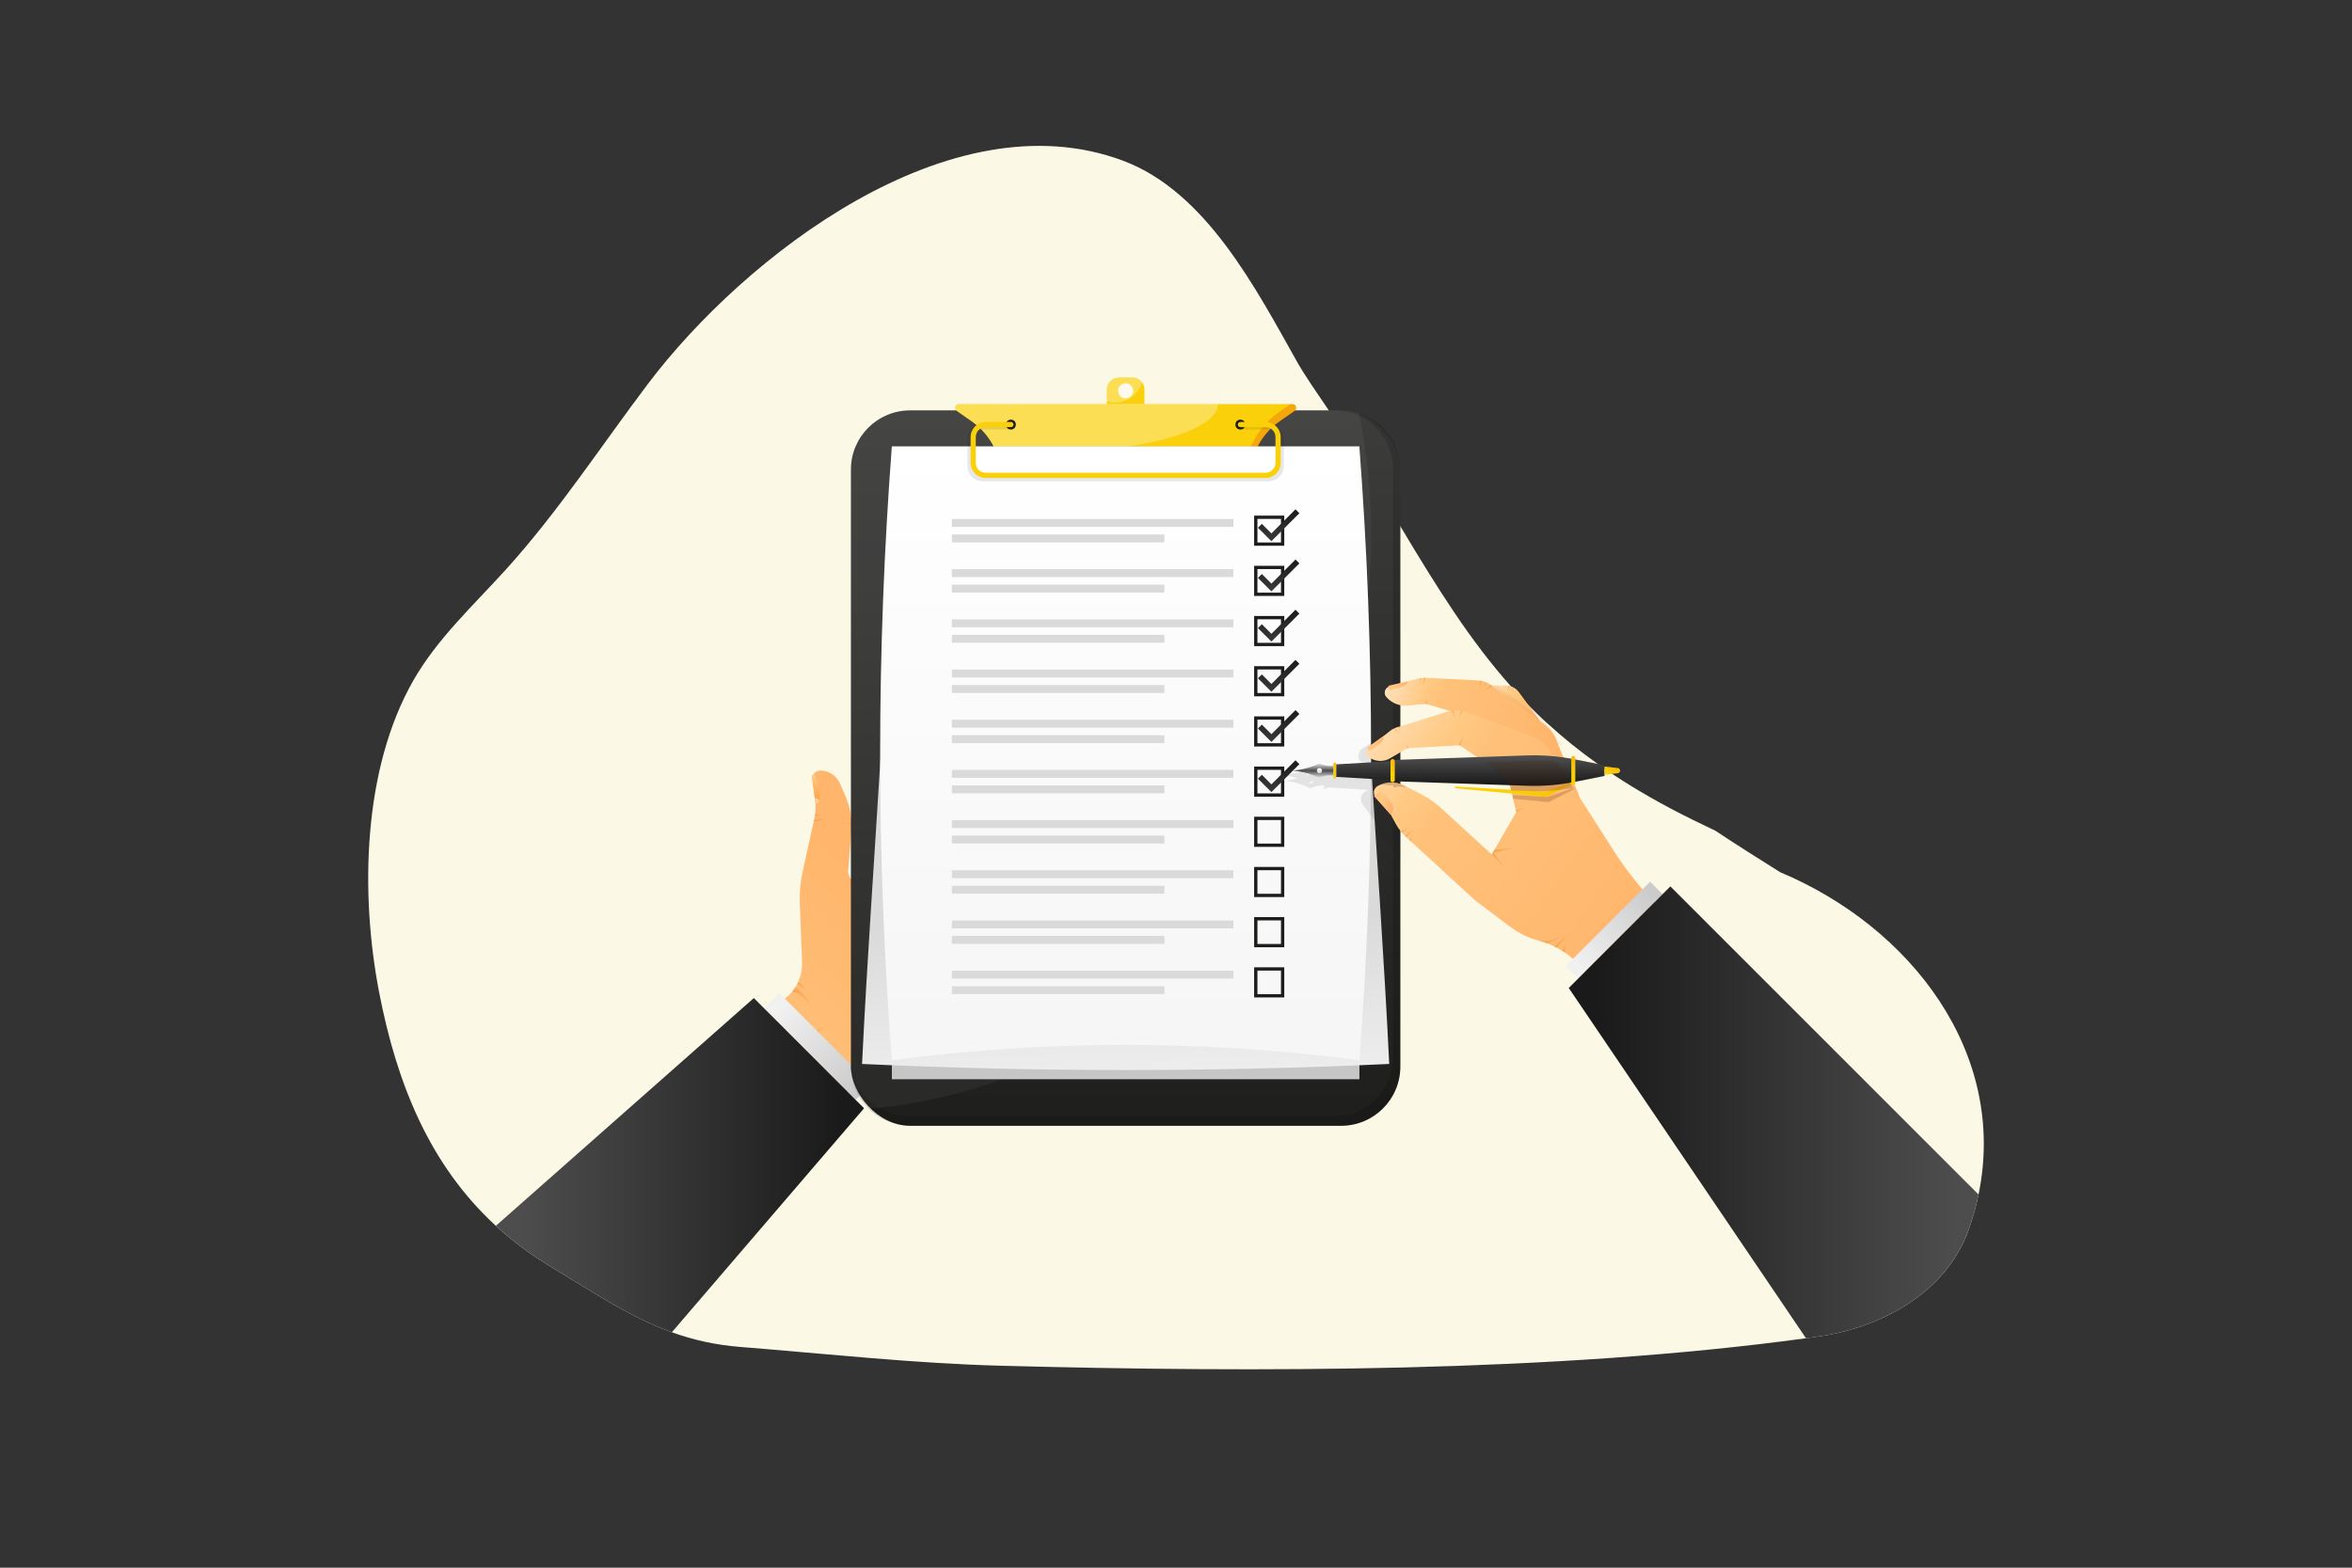 <svg xmlns="http://www.w3.org/2000/svg" xmlns:xlink="http://www.w3.org/1999/xlink" id="Layer_1" data-name="Layer 1" viewBox="0 0 1080 720"><rect x="0" y="0" width="1080" height="720" fill="#333333" stroke="none"/><defs><style>      .cls-1 {        fill: url(#_åçûìßííûé_ãðàäèåíò_17);      }      .cls-2 {        fill: url(#_åçûìßííûé_ãðàäèåíò_171-18);      }      .cls-2, .cls-3, .cls-4, .cls-5, .cls-6, .cls-7, .cls-8, .cls-9, .cls-10, .cls-11, .cls-12, .cls-13, .cls-14, .cls-15, .cls-16, .cls-17, .cls-18, .cls-19, .cls-20, .cls-21, .cls-22, .cls-23, .cls-24, .cls-25, .cls-26, .cls-27, .cls-28, .cls-29, .cls-30, .cls-31, .cls-32, .cls-33, .cls-34, .cls-35, .cls-36, .cls-37, .cls-38, .cls-39 {        opacity: .3;      }      .cls-3 {        fill: url(#_åçûìßííûé_ãðàäèåíò_171-21);      }      .cls-40 {        opacity: .13;      }      .cls-40, .cls-41, .cls-42, .cls-43, .cls-44, .cls-45, .cls-46, .cls-47, .cls-48, .cls-49, .cls-50, .cls-51, .cls-52, .cls-53, .cls-54, .cls-55, .cls-56, .cls-57, .cls-58, .cls-59, .cls-60, .cls-61, .cls-62, .cls-63, .cls-64, .cls-65, .cls-66, .cls-67, .cls-68, .cls-69, .cls-70, .cls-71 {        fill: #471f05;      }      .cls-72 {        clip-path: url(#clippath-17);      }      .cls-4 {        fill: url(#_åçûìßííûé_ãðàäèåíò_171-34);      }      .cls-73 {        fill: url(#_åçûìßííûé_ãðàäèåíò_7);      }      .cls-74 {        clip-path: url(#clippath-15);      }      .cls-5 {        fill: url(#_åçûìßííûé_ãðàäèåíò_171-25);      }      .cls-75 {        fill: url(#_åçûìßííûé_ãðàäèåíò_24);      }      .cls-76 {        fill: url(#_åçûìßííûé_ãðàäèåíò_7-3);      }      .cls-6 {        fill: url(#_åçûìßííûé_ãðàäèåíò_171-29);      }      .cls-41 {        opacity: .03;      }      .cls-77 {        opacity: .05;      }      .cls-42 {        opacity: .97;      }      .cls-78 {        fill: url(#_åçûìßííûé_ãðàäèåíò_26);      }      .cls-79 {        fill: url(#_åçûìßííûé_ãðàäèåíò_3-6);      }      .cls-7 {        fill: url(#_åçûìßííûé_ãðàäèåíò_171-11);      }      .cls-8 {        fill: url(#_åçûìßííûé_ãðàäèåíò_171-7);      }      .cls-80 {        fill: url(#_åçûìßííûé_ãðàäèåíò_2-3);      }      .cls-9 {        fill: url(#_åçûìßííûé_ãðàäèåíò_171-5);      }      .cls-43 {        opacity: .9;      }      .cls-81 {        fill: url(#_åçûìßííûé_ãðàäèåíò_6-2);      }      .cls-82 {        fill: url(#_åçûìßííûé_ãðàäèåíò_3-3);      }      .cls-44 {        opacity: .94;      }      .cls-11 {        fill: url(#_åçûìßííûé_ãðàäèåíò_171-23);      }      .cls-83, .cls-84 {        fill: #1d1d1b;      }      .cls-83, .cls-85 {        opacity: .1;      }      .cls-86 {        fill: url(#_åçûìßííûé_ãðàäèåíò_21);      }      .cls-87 {        fill: url(#_åçûìßííûé_ãðàäèåíò_3-5);      }      .cls-12 {        fill: url(#_åçûìßííûé_ãðàäèåíò_171-31);      }      .cls-88, .cls-89, .cls-20 {        fill: #fff;      }      .cls-46 {        opacity: .55;      }      .cls-90 {        fill: url(#_åçûìßííûé_ãðàäèåíò_4-2);      }      .cls-13 {        fill: url(#_åçûìßííûé_ãðàäèåíò_171-26);      }      .cls-47 {        opacity: .42;      }      .cls-14 {        fill: url(#_åçûìßííûé_ãðàäèåíò_171);      }      .cls-48 {        opacity: .06;      }      .cls-89 {        opacity: .5;      }      .cls-91 {        fill: url(#_åçûìßííûé_ãðàäèåíò_15);      }      .cls-15 {        fill: url(#_åçûìßííûé_ãðàäèåíò_171-9);      }      .cls-49 {        opacity: .1;      }      .cls-50 {        opacity: 0;      }      .cls-51 {        opacity: .52;      }      .cls-16 {        fill: url(#_åçûìßííûé_ãðàäèåíò_171-17);      }      .cls-92 {        fill: none;      }      .cls-93 {        fill: url(#_åçûìßííûé_ãðàäèåíò_3-2);      }      .cls-52 {        opacity: .87;      }      .cls-94 {        fill: url(#_åçûìßííûé_ãðàäèåíò_7-2);      }      .cls-17 {        fill: url(#_åçûìßííûé_ãðàäèåíò_171-27);      }      .cls-95 {        fill: url(#_åçûìßííûé_ãðàäèåíò_29);      }      .cls-53 {        opacity: .39;      }      .cls-96 {        fill: url(#_åçûìßííûé_ãðàäèåíò_15-2);      }      .cls-97 {        fill: url(#_åçûìßííûé_ãðàäèåíò_25);      }      .cls-98 {        fill: url(#_åçûìßííûé_ãðàäèåíò_28-2);      }      .cls-99 {        fill: url(#_åçûìßííûé_ãðàäèåíò_2);      }      .cls-100 {        fill: url(#_åçûìßííûé_ãðàäèåíò_6);      }      .cls-18 {        fill: url(#_åçûìßííûé_ãðàäèåíò_171-16);      }      .cls-101 {        fill: url(#_åçûìßííûé_ãðàäèåíò_4-3);      }      .cls-19 {        fill: url(#_åçûìßííûé_ãðàäèåíò_171-2);      }      .cls-54 {        opacity: .61;      }      .cls-102 {        fill: url(#_åçûìßííûé_ãðàäèåíò_3);      }      .cls-103 {        opacity: .15;      }      .cls-55 {        opacity: .74;      }      .cls-104 {        fill: url(#_åçûìßííûé_ãðàäèåíò_28);      }      .cls-56 {        opacity: .84;      }      .cls-105 {        fill: url(#_åçûìßííûé_ãðàäèåíò_4);      }      .cls-57 {        opacity: .81;      }      .cls-58 {        opacity: .32;      }      .cls-59 {        opacity: .16;      }      .cls-106, .cls-107 {        opacity: .2;      }      .cls-108 {        fill: url(#_åçûìßííûé_ãðàäèåíò_2-2);      }      .cls-109 {        fill: url(#_åçûìßííûé_ãðàäèåíò_15-3);      }      .cls-21 {        fill: url(#_åçûìßííûé_ãðàäèåíò_171-33);      }      .cls-22 {        fill: url(#_åçûìßííûé_ãðàäèåíò_171-24);      }      .cls-60 {        opacity: .77;      }      .cls-110 {        clip-path: url(#clippath-19);      }      .cls-111 {        fill: url(#_åçûìßííûé_ãðàäèåíò_2-4);      }      .cls-23 {        fill: url(#_åçûìßííûé_ãðàäèåíò_171-28);      }      .cls-61 {        opacity: .58;      }      .cls-24 {        fill: url(#_åçûìßííûé_ãðàäèåíò_171-35);      }      .cls-25 {        fill: url(#_åçûìßííûé_ãðàäèåíò_171-20);      }      .cls-62 {        opacity: .26;      }      .cls-63 {        opacity: .48;      }      .cls-26 {        fill: url(#_åçûìßííûé_ãðàäèåíò_171-36);      }      .cls-27 {        fill: url(#_åçûìßííûé_ãðàäèåíò_171-6);      }      .cls-28 {        fill: url(#_åçûìßííûé_ãðàäèåíò_171-19);      }      .cls-29 {        fill: url(#_åçûìßííûé_ãðàäèåíò_171-10);      }      .cls-64 {        opacity: .45;      }      .cls-65 {        opacity: .71;      }      .cls-66 {        opacity: .35;      }      .cls-30 {        fill: url(#_åçûìßííûé_ãðàäèåíò_171-32);      }      .cls-31 {        fill: url(#_åçûìßííûé_ãðàäèåíò_171-14);      }      .cls-67 {        opacity: .23;      }      .cls-68 {        opacity: .19;      }      .cls-112 {        fill: url(#_åçûìßííûé_ãðàäèåíò_6-3);      }      .cls-113 {        clip-path: url(#clippath-16);      }      .cls-114 {        fill: #fcf8e6;      }      .cls-32 {        fill: url(#_åçûìßííûé_ãðàäèåíò_171-30);      }      .cls-115 {        fill: #c6c6c6;      }      .cls-33 {        fill: url(#_åçûìßííûé_ãðàäèåíò_171-8);      }      .cls-116 {        fill: #dadada;      }      .cls-69 {        opacity: .29;      }      .cls-117 {        fill: url(#_åçûìßííûé_ãðàäèåíò_26-2);      }      .cls-34 {        fill: url(#_åçûìßííûé_ãðàäèåíò_171-3);      }      .cls-107 {        fill: #e30613;      }      .cls-35 {        fill: url(#_åçûìßííûé_ãðàäèåíò_171-22);      }      .cls-70 {        opacity: .65;      }      .cls-118 {        clip-path: url(#clippath-13);      }      .cls-71 {        opacity: .68;      }      .cls-36 {        fill: url(#_åçûìßííûé_ãðàäèåíò_171-4);      }      .cls-37 {        fill: url(#_åçûìßííûé_ãðàäèåíò_171-15);      }      .cls-38 {        fill: url(#_åçûìßííûé_ãðàäèåíò_171-12);      }      .cls-119 {        fill: url(#_åçûìßííûé_ãðàäèåíò_3-4);      }      .cls-39 {        fill: url(#_åçûìßííûé_ãðàäèåíò_171-13);      }      .cls-120 {        fill: url(#_åçûìßííûé_ãðàäèåíò_2-5);      }      .cls-121 {        fill: url(#_åçûìßííûé_ãðàäèåíò_252);      }      .cls-122 {        fill: url(#_åçûìßííûé_ãðàäèåíò_26-3);      }    </style><linearGradient id="_&#xE5;&#xE7;&#xFB;&#xEC;&#xDF;&#xED;&#xED;&#xFB;&#xE9;_&#xE3;&#xF0;&#xE0;&#xE4;&#xE8;&#xE5;&#xED;&#xF2;_26" data-name="&#xE5;&#xE7;&#xFB;&#xEC;&#xDF;&#xED;&#xED;&#xFB;&#xE9; &#xE3;&#xF0;&#xE0;&#xE4;&#xE8;&#xE5;&#xED;&#xF2; 26" x1="410.4" y1="403.7" x2="283.1" y2="540.72" gradientUnits="userSpaceOnUse"><stop offset="0" stop-color="#ffb56b"></stop><stop offset=".6" stop-color="#ffc17a"></stop><stop offset=".69" stop-color="#ffc983"></stop><stop offset="1" stop-color="#fff0dd"></stop></linearGradient><linearGradient id="_&#xE5;&#xE7;&#xFB;&#xEC;&#xDF;&#xED;&#xED;&#xFB;&#xE9;_&#xE3;&#xF0;&#xE0;&#xE4;&#xE8;&#xE5;&#xED;&#xF2;_252" data-name="&#xE5;&#xE7;&#xFB;&#xEC;&#xDF;&#xED;&#xED;&#xFB;&#xE9; &#xE3;&#xF0;&#xE0;&#xE4;&#xE8;&#xE5;&#xED;&#xF2; 252" x1="375.89" y1="369.17" x2="373.66" y2="356.11" gradientUnits="userSpaceOnUse"><stop offset="0" stop-color="#ff9d41"></stop><stop offset="1" stop-color="#ffc983"></stop></linearGradient><linearGradient id="_&#xE5;&#xE7;&#xFB;&#xEC;&#xDF;&#xED;&#xED;&#xFB;&#xE9;_&#xE3;&#xF0;&#xE0;&#xE4;&#xE8;&#xE5;&#xED;&#xF2;_171" data-name="&#xE5;&#xE7;&#xFB;&#xEC;&#xDF;&#xED;&#xED;&#xFB;&#xE9; &#xE3;&#xF0;&#xE0;&#xE4;&#xE8;&#xE5;&#xED;&#xF2; 171" x1="374.15" y1="374.36" x2="376.18" y2="374.36" gradientUnits="userSpaceOnUse"><stop offset="0" stop-color="#ff9228"></stop><stop offset="1" stop-color="#bd6f00"></stop></linearGradient><linearGradient id="_&#xE5;&#xE7;&#xFB;&#xEC;&#xDF;&#xED;&#xED;&#xFB;&#xE9;_&#xE3;&#xF0;&#xE0;&#xE4;&#xE8;&#xE5;&#xED;&#xF2;_171-2" data-name="&#xE5;&#xE7;&#xFB;&#xEC;&#xDF;&#xED;&#xED;&#xFB;&#xE9; &#xE3;&#xF0;&#xE0;&#xE4;&#xE8;&#xE5;&#xED;&#xF2; 171" x1="373.63" y1="376.88" x2="377.97" y2="376.88" xlink:href="#_&#xE5;&#xE7;&#xFB;&#xEC;&#xDF;&#xED;&#xED;&#xFB;&#xE9;_&#xE3;&#xF0;&#xE0;&#xE4;&#xE8;&#xE5;&#xED;&#xF2;_171"></linearGradient><linearGradient id="_&#xE5;&#xE7;&#xFB;&#xEC;&#xDF;&#xED;&#xED;&#xFB;&#xE9;_&#xE3;&#xF0;&#xE0;&#xE4;&#xE8;&#xE5;&#xED;&#xF2;_171-3" data-name="&#xE5;&#xE7;&#xFB;&#xEC;&#xDF;&#xED;&#xED;&#xFB;&#xE9; &#xE3;&#xF0;&#xE0;&#xE4;&#xE8;&#xE5;&#xED;&#xF2; 171" x1="369.14" y1="456.9" x2="367.32" y2="458.85" xlink:href="#_&#xE5;&#xE7;&#xFB;&#xEC;&#xDF;&#xED;&#xED;&#xFB;&#xE9;_&#xE3;&#xF0;&#xE0;&#xE4;&#xE8;&#xE5;&#xED;&#xF2;_171"></linearGradient><linearGradient id="_&#xE5;&#xE7;&#xFB;&#xEC;&#xDF;&#xED;&#xED;&#xFB;&#xE9;_&#xE3;&#xF0;&#xE0;&#xE4;&#xE8;&#xE5;&#xED;&#xF2;_171-4" data-name="&#xE5;&#xE7;&#xFB;&#xEC;&#xDF;&#xED;&#xED;&#xFB;&#xE9; &#xE3;&#xF0;&#xE0;&#xE4;&#xE8;&#xE5;&#xED;&#xF2; 171" x1="368.49" y1="452.52" x2="367.7" y2="453.37" xlink:href="#_&#xE5;&#xE7;&#xFB;&#xEC;&#xDF;&#xED;&#xED;&#xFB;&#xE9;_&#xE3;&#xF0;&#xE0;&#xE4;&#xE8;&#xE5;&#xED;&#xF2;_171"></linearGradient><linearGradient id="_&#xE5;&#xE7;&#xFB;&#xEC;&#xDF;&#xED;&#xED;&#xFB;&#xE9;_&#xE3;&#xF0;&#xE0;&#xE4;&#xE8;&#xE5;&#xED;&#xF2;_171-5" data-name="&#xE5;&#xE7;&#xFB;&#xEC;&#xDF;&#xED;&#xED;&#xFB;&#xE9; &#xE3;&#xF0;&#xE0;&#xE4;&#xE8;&#xE5;&#xED;&#xF2; 171" x1="397.01" y1="487.71" x2="394.88" y2="490" xlink:href="#_&#xE5;&#xE7;&#xFB;&#xEC;&#xDF;&#xED;&#xED;&#xFB;&#xE9;_&#xE3;&#xF0;&#xE0;&#xE4;&#xE8;&#xE5;&#xED;&#xF2;_171"></linearGradient><linearGradient id="_&#xE5;&#xE7;&#xFB;&#xEC;&#xDF;&#xED;&#xED;&#xFB;&#xE9;_&#xE3;&#xF0;&#xE0;&#xE4;&#xE8;&#xE5;&#xED;&#xF2;_171-6" data-name="&#xE5;&#xE7;&#xFB;&#xEC;&#xDF;&#xED;&#xED;&#xFB;&#xE9; &#xE3;&#xF0;&#xE0;&#xE4;&#xE8;&#xE5;&#xED;&#xF2; 171" x1="400.56" y1="483.17" x2="398.41" y2="485.48" xlink:href="#_&#xE5;&#xE7;&#xFB;&#xEC;&#xDF;&#xED;&#xED;&#xFB;&#xE9;_&#xE3;&#xF0;&#xE0;&#xE4;&#xE8;&#xE5;&#xED;&#xF2;_171"></linearGradient><linearGradient id="_&#xE5;&#xE7;&#xFB;&#xEC;&#xDF;&#xED;&#xED;&#xFB;&#xE9;_&#xE3;&#xF0;&#xE0;&#xE4;&#xE8;&#xE5;&#xED;&#xF2;_171-7" data-name="&#xE5;&#xE7;&#xFB;&#xEC;&#xDF;&#xED;&#xED;&#xFB;&#xE9; &#xE3;&#xF0;&#xE0;&#xE4;&#xE8;&#xE5;&#xED;&#xF2; 171" x1="402.66" y1="426.89" x2="393.25" y2="437.02" xlink:href="#_&#xE5;&#xE7;&#xFB;&#xEC;&#xDF;&#xED;&#xED;&#xFB;&#xE9;_&#xE3;&#xF0;&#xE0;&#xE4;&#xE8;&#xE5;&#xED;&#xF2;_171"></linearGradient><linearGradient id="_&#xE5;&#xE7;&#xFB;&#xEC;&#xDF;&#xED;&#xED;&#xFB;&#xE9;_&#xE3;&#xF0;&#xE0;&#xE4;&#xE8;&#xE5;&#xED;&#xF2;_171-8" data-name="&#xE5;&#xE7;&#xFB;&#xEC;&#xDF;&#xED;&#xED;&#xFB;&#xE9; &#xE3;&#xF0;&#xE0;&#xE4;&#xE8;&#xE5;&#xED;&#xF2; 171" x1="391.63" y1="404.21" x2="388.24" y2="407.86" xlink:href="#_&#xE5;&#xE7;&#xFB;&#xEC;&#xDF;&#xED;&#xED;&#xFB;&#xE9;_&#xE3;&#xF0;&#xE0;&#xE4;&#xE8;&#xE5;&#xED;&#xF2;_171"></linearGradient><linearGradient id="_&#xE5;&#xE7;&#xFB;&#xEC;&#xDF;&#xED;&#xED;&#xFB;&#xE9;_&#xE3;&#xF0;&#xE0;&#xE4;&#xE8;&#xE5;&#xED;&#xF2;_171-9" data-name="&#xE5;&#xE7;&#xFB;&#xEC;&#xDF;&#xED;&#xED;&#xFB;&#xE9; &#xE3;&#xF0;&#xE0;&#xE4;&#xE8;&#xE5;&#xED;&#xF2; 171" x1="390.53" y1="377.66" x2="389.35" y2="378.94" xlink:href="#_&#xE5;&#xE7;&#xFB;&#xEC;&#xDF;&#xED;&#xED;&#xFB;&#xE9;_&#xE3;&#xF0;&#xE0;&#xE4;&#xE8;&#xE5;&#xED;&#xF2;_171"></linearGradient><linearGradient id="_&#xE5;&#xE7;&#xFB;&#xEC;&#xDF;&#xED;&#xED;&#xFB;&#xE9;_&#xE3;&#xF0;&#xE0;&#xE4;&#xE8;&#xE5;&#xED;&#xF2;_171-10" data-name="&#xE5;&#xE7;&#xFB;&#xEC;&#xDF;&#xED;&#xED;&#xFB;&#xE9; &#xE3;&#xF0;&#xE0;&#xE4;&#xE8;&#xE5;&#xED;&#xF2; 171" x1="390.8" y1="378.99" x2="390.27" y2="379.56" xlink:href="#_&#xE5;&#xE7;&#xFB;&#xEC;&#xDF;&#xED;&#xED;&#xFB;&#xE9;_&#xE3;&#xF0;&#xE0;&#xE4;&#xE8;&#xE5;&#xED;&#xF2;_171"></linearGradient><linearGradient id="_&#xE5;&#xE7;&#xFB;&#xEC;&#xDF;&#xED;&#xED;&#xFB;&#xE9;_&#xE3;&#xF0;&#xE0;&#xE4;&#xE8;&#xE5;&#xED;&#xF2;_171-11" data-name="&#xE5;&#xE7;&#xFB;&#xEC;&#xDF;&#xED;&#xED;&#xFB;&#xE9; &#xE3;&#xF0;&#xE0;&#xE4;&#xE8;&#xE5;&#xED;&#xF2; 171" x1="376.84" y1="471.94" x2="367.81" y2="481.65" xlink:href="#_&#xE5;&#xE7;&#xFB;&#xEC;&#xDF;&#xED;&#xED;&#xFB;&#xE9;_&#xE3;&#xF0;&#xE0;&#xE4;&#xE8;&#xE5;&#xED;&#xF2;_171"></linearGradient><linearGradient id="_&#xE5;&#xE7;&#xFB;&#xEC;&#xDF;&#xED;&#xED;&#xFB;&#xE9;_&#xE3;&#xF0;&#xE0;&#xE4;&#xE8;&#xE5;&#xED;&#xF2;_171-12" data-name="&#xE5;&#xE7;&#xFB;&#xEC;&#xDF;&#xED;&#xED;&#xFB;&#xE9; &#xE3;&#xF0;&#xE0;&#xE4;&#xE8;&#xE5;&#xED;&#xF2; 171" x1="376.35" y1="481.18" x2="367.33" y2="490.89" xlink:href="#_&#xE5;&#xE7;&#xFB;&#xEC;&#xDF;&#xED;&#xED;&#xFB;&#xE9;_&#xE3;&#xF0;&#xE0;&#xE4;&#xE8;&#xE5;&#xED;&#xF2;_171"></linearGradient><linearGradient id="_&#xE5;&#xE7;&#xFB;&#xEC;&#xDF;&#xED;&#xED;&#xFB;&#xE9;_&#xE3;&#xF0;&#xE0;&#xE4;&#xE8;&#xE5;&#xED;&#xF2;_28" data-name="&#xE5;&#xE7;&#xFB;&#xEC;&#xDF;&#xED;&#xED;&#xFB;&#xE9; &#xE3;&#xF0;&#xE0;&#xE4;&#xE8;&#xE5;&#xED;&#xF2; 28" x1="-1628.15" y1="-1993.05" x2="-1569.65" y2="-1993.05" gradientTransform="translate(-1617.68 1905.22) rotate(90) scale(.89 1)" gradientUnits="userSpaceOnUse"><stop offset="0" stop-color="#f1f1f1"></stop><stop offset="1" stop-color="#cbcbcb"></stop></linearGradient><linearGradient id="_&#xE5;&#xE7;&#xFB;&#xEC;&#xDF;&#xED;&#xED;&#xFB;&#xE9;_&#xE3;&#xF0;&#xE0;&#xE4;&#xE8;&#xE5;&#xED;&#xF2;_15" data-name="&#xE5;&#xE7;&#xFB;&#xEC;&#xDF;&#xED;&#xED;&#xFB;&#xE9; &#xE3;&#xF0;&#xE0;&#xE4;&#xE8;&#xE5;&#xED;&#xF2; 15" x1="238.97" y1="535.12" x2="387.16" y2="535.12" gradientUnits="userSpaceOnUse"><stop offset="0" stop-color="#4d4d4d"></stop><stop offset="1" stop-color="#1a1a1a"></stop></linearGradient><linearGradient id="_&#xE5;&#xE7;&#xFB;&#xEC;&#xDF;&#xED;&#xED;&#xFB;&#xE9;_&#xE3;&#xF0;&#xE0;&#xE4;&#xE8;&#xE5;&#xED;&#xF2;_21" data-name="&#xE5;&#xE7;&#xFB;&#xEC;&#xDF;&#xED;&#xED;&#xFB;&#xE9; &#xE3;&#xF0;&#xE0;&#xE4;&#xE8;&#xE5;&#xED;&#xF2; 21" x1="516.87" y1="188.48" x2="516.87" y2="529.81" gradientUnits="userSpaceOnUse"><stop offset="0" stop-color="#3c3c3b"></stop><stop offset="1" stop-color="#1d1d1b"></stop></linearGradient><linearGradient id="_&#xE5;&#xE7;&#xFB;&#xEC;&#xDF;&#xED;&#xED;&#xFB;&#xE9;_&#xE3;&#xF0;&#xE0;&#xE4;&#xE8;&#xE5;&#xED;&#xF2;_4" data-name="&#xE5;&#xE7;&#xFB;&#xEC;&#xDF;&#xED;&#xED;&#xFB;&#xE9; &#xE3;&#xF0;&#xE0;&#xE4;&#xE8;&#xE5;&#xED;&#xF2; 4" x1="516.87" y1="185.73" x2="516.87" y2="210.82" gradientUnits="userSpaceOnUse"><stop offset="0" stop-color="#f9d00a"></stop><stop offset="1" stop-color="#f9d00a"></stop></linearGradient><clipPath id="clippath-13"><path class="cls-92" d="M593.47,185.58h-153.2c-1.67,0-2.35,2.15-.98,3.11l6.9,4.82c4.57,3.19,8.23,7.53,10.59,12.59h0c1.45,3.1,4.56,5.08,7.98,5.08h104.22c3.42,0,6.53-1.98,7.98-5.08h0c2.36-5.05,6.01-9.4,10.59-12.59l6.9-4.82c1.37-.96.69-3.11-.98-3.11Z"></path></clipPath><linearGradient id="_&#xE5;&#xE7;&#xFB;&#xEC;&#xDF;&#xED;&#xED;&#xFB;&#xE9;_&#xE3;&#xF0;&#xE0;&#xE4;&#xE8;&#xE5;&#xED;&#xF2;_17" data-name="&#xE5;&#xE7;&#xFB;&#xEC;&#xDF;&#xED;&#xED;&#xFB;&#xE9; &#xE3;&#xF0;&#xE0;&#xE4;&#xE8;&#xE5;&#xED;&#xF2; 17" x1="516.98" y1="492.73" x2="515.1" y2="423.06" gradientUnits="userSpaceOnUse"><stop offset="0" stop-color="#ededed"></stop><stop offset="1" stop-color="#dadada"></stop></linearGradient><linearGradient id="_&#xE5;&#xE7;&#xFB;&#xEC;&#xDF;&#xED;&#xED;&#xFB;&#xE9;_&#xE3;&#xF0;&#xE0;&#xE4;&#xE8;&#xE5;&#xED;&#xF2;_24" data-name="&#xE5;&#xE7;&#xFB;&#xEC;&#xDF;&#xED;&#xED;&#xFB;&#xE9; &#xE3;&#xF0;&#xE0;&#xE4;&#xE8;&#xE5;&#xED;&#xF2; 24" x1="516.87" y1="203.06" x2="516.87" y2="473.39" gradientUnits="userSpaceOnUse"><stop offset="0" stop-color="#fff"></stop><stop offset="1" stop-color="#f6f6f6"></stop></linearGradient><linearGradient id="_&#xE5;&#xE7;&#xFB;&#xEC;&#xDF;&#xED;&#xED;&#xFB;&#xE9;_&#xE3;&#xF0;&#xE0;&#xE4;&#xE8;&#xE5;&#xED;&#xF2;_4-2" data-name="&#xE5;&#xE7;&#xFB;&#xEC;&#xDF;&#xED;&#xED;&#xFB;&#xE9; &#xE3;&#xF0;&#xE0;&#xE4;&#xE8;&#xE5;&#xED;&#xF2; 4" x1="516.87" y1="194.66" x2="516.87" y2="220.86" xlink:href="#_&#xE5;&#xE7;&#xFB;&#xEC;&#xDF;&#xED;&#xED;&#xFB;&#xE9;_&#xE3;&#xF0;&#xE0;&#xE4;&#xE8;&#xE5;&#xED;&#xF2;_4"></linearGradient><linearGradient id="_&#xE5;&#xE7;&#xFB;&#xEC;&#xDF;&#xED;&#xED;&#xFB;&#xE9;_&#xE3;&#xF0;&#xE0;&#xE4;&#xE8;&#xE5;&#xED;&#xF2;_4-3" data-name="&#xE5;&#xE7;&#xFB;&#xEC;&#xDF;&#xED;&#xED;&#xFB;&#xE9; &#xE3;&#xF0;&#xE0;&#xE4;&#xE8;&#xE5;&#xED;&#xF2; 4" x1="516.87" y1="173.36" x2="516.87" y2="186.05" xlink:href="#_&#xE5;&#xE7;&#xFB;&#xEC;&#xDF;&#xED;&#xED;&#xFB;&#xE9;_&#xE3;&#xF0;&#xE0;&#xE4;&#xE8;&#xE5;&#xED;&#xF2;_4"></linearGradient><linearGradient id="_&#xE5;&#xE7;&#xFB;&#xEC;&#xDF;&#xED;&#xED;&#xFB;&#xE9;_&#xE3;&#xF0;&#xE0;&#xE4;&#xE8;&#xE5;&#xED;&#xF2;_3" data-name="&#xE5;&#xE7;&#xFB;&#xEC;&#xDF;&#xED;&#xED;&#xFB;&#xE9; &#xE3;&#xF0;&#xE0;&#xE4;&#xE8;&#xE5;&#xED;&#xF2; 3" x1="587.14" y1="235.06" x2="587.14" y2="248.2" gradientUnits="userSpaceOnUse"><stop offset="0" stop-color="#1c1d1f"></stop><stop offset="1" stop-color="#39393a"></stop></linearGradient><linearGradient id="_&#xE5;&#xE7;&#xFB;&#xEC;&#xDF;&#xED;&#xED;&#xFB;&#xE9;_&#xE3;&#xF0;&#xE0;&#xE4;&#xE8;&#xE5;&#xED;&#xF2;_3-2" data-name="&#xE5;&#xE7;&#xFB;&#xEC;&#xDF;&#xED;&#xED;&#xFB;&#xE9; &#xE3;&#xF0;&#xE0;&#xE4;&#xE8;&#xE5;&#xED;&#xF2; 3" y1="258.11" y2="271.25" xlink:href="#_&#xE5;&#xE7;&#xFB;&#xEC;&#xDF;&#xED;&#xED;&#xFB;&#xE9;_&#xE3;&#xF0;&#xE0;&#xE4;&#xE8;&#xE5;&#xED;&#xF2;_3"></linearGradient><linearGradient id="_&#xE5;&#xE7;&#xFB;&#xEC;&#xDF;&#xED;&#xED;&#xFB;&#xE9;_&#xE3;&#xF0;&#xE0;&#xE4;&#xE8;&#xE5;&#xED;&#xF2;_3-3" data-name="&#xE5;&#xE7;&#xFB;&#xEC;&#xDF;&#xED;&#xED;&#xFB;&#xE9; &#xE3;&#xF0;&#xE0;&#xE4;&#xE8;&#xE5;&#xED;&#xF2; 3" y1="281.16" y2="294.31" xlink:href="#_&#xE5;&#xE7;&#xFB;&#xEC;&#xDF;&#xED;&#xED;&#xFB;&#xE9;_&#xE3;&#xF0;&#xE0;&#xE4;&#xE8;&#xE5;&#xED;&#xF2;_3"></linearGradient><linearGradient id="_&#xE5;&#xE7;&#xFB;&#xEC;&#xDF;&#xED;&#xED;&#xFB;&#xE9;_&#xE3;&#xF0;&#xE0;&#xE4;&#xE8;&#xE5;&#xED;&#xF2;_3-4" data-name="&#xE5;&#xE7;&#xFB;&#xEC;&#xDF;&#xED;&#xED;&#xFB;&#xE9; &#xE3;&#xF0;&#xE0;&#xE4;&#xE8;&#xE5;&#xED;&#xF2; 3" y1="304.21" y2="317.36" xlink:href="#_&#xE5;&#xE7;&#xFB;&#xEC;&#xDF;&#xED;&#xED;&#xFB;&#xE9;_&#xE3;&#xF0;&#xE0;&#xE4;&#xE8;&#xE5;&#xED;&#xF2;_3"></linearGradient><linearGradient id="_&#xE5;&#xE7;&#xFB;&#xEC;&#xDF;&#xED;&#xED;&#xFB;&#xE9;_&#xE3;&#xF0;&#xE0;&#xE4;&#xE8;&#xE5;&#xED;&#xF2;_3-5" data-name="&#xE5;&#xE7;&#xFB;&#xEC;&#xDF;&#xED;&#xED;&#xFB;&#xE9; &#xE3;&#xF0;&#xE0;&#xE4;&#xE8;&#xE5;&#xED;&#xF2; 3" y1="327.26" y2="340.41" xlink:href="#_&#xE5;&#xE7;&#xFB;&#xEC;&#xDF;&#xED;&#xED;&#xFB;&#xE9;_&#xE3;&#xF0;&#xE0;&#xE4;&#xE8;&#xE5;&#xED;&#xF2;_3"></linearGradient><linearGradient id="_&#xE5;&#xE7;&#xFB;&#xEC;&#xDF;&#xED;&#xED;&#xFB;&#xE9;_&#xE3;&#xF0;&#xE0;&#xE4;&#xE8;&#xE5;&#xED;&#xF2;_3-6" data-name="&#xE5;&#xE7;&#xFB;&#xEC;&#xDF;&#xED;&#xED;&#xFB;&#xE9; &#xE3;&#xF0;&#xE0;&#xE4;&#xE8;&#xE5;&#xED;&#xF2; 3" y1="350.31" y2="363.46" xlink:href="#_&#xE5;&#xE7;&#xFB;&#xEC;&#xDF;&#xED;&#xED;&#xFB;&#xE9;_&#xE3;&#xF0;&#xE0;&#xE4;&#xE8;&#xE5;&#xED;&#xF2;_3"></linearGradient><clipPath id="clippath-15"><rect class="cls-92" x="390.73" y="188.48" width="252.28" height="328.56" rx="27.19" ry="27.19"></rect></clipPath><linearGradient id="_&#xE5;&#xE7;&#xFB;&#xEC;&#xDF;&#xED;&#xED;&#xFB;&#xE9;_&#xE3;&#xF0;&#xE0;&#xE4;&#xE8;&#xE5;&#xED;&#xF2;_7" data-name="&#xE5;&#xE7;&#xFB;&#xEC;&#xDF;&#xED;&#xED;&#xFB;&#xE9; &#xE3;&#xF0;&#xE0;&#xE4;&#xE8;&#xE5;&#xED;&#xF2; 7" x1="712.73" y1="348.01" x2="683.32" y2="307.9" gradientUnits="userSpaceOnUse"><stop offset="0" stop-color="#ffab55"></stop><stop offset=".6" stop-color="#ffc17a"></stop><stop offset=".69" stop-color="#ffc983"></stop><stop offset="1" stop-color="#fff0dd"></stop></linearGradient><clipPath id="clippath-16"><path class="cls-73" d="M714.4,341.11l-16.98-23.15c-1.43-1.95-3.71-3.1-6.13-3.1h-9.59l20.55,21.91,12.14,4.34Z"></path></clipPath><linearGradient id="_&#xE5;&#xE7;&#xFB;&#xEC;&#xDF;&#xED;&#xED;&#xFB;&#xE9;_&#xE3;&#xF0;&#xE0;&#xE4;&#xE8;&#xE5;&#xED;&#xF2;_7-2" data-name="&#xE5;&#xE7;&#xFB;&#xEC;&#xDF;&#xED;&#xED;&#xFB;&#xE9; &#xE3;&#xF0;&#xE0;&#xE4;&#xE8;&#xE5;&#xED;&#xF2; 7" x1="774.28" y1="409.84" x2="608.35" y2="273.45" xlink:href="#_&#xE5;&#xE7;&#xFB;&#xEC;&#xDF;&#xED;&#xED;&#xFB;&#xE9;_&#xE3;&#xF0;&#xE0;&#xE4;&#xE8;&#xE5;&#xED;&#xF2;_7"></linearGradient><linearGradient id="_&#xE5;&#xE7;&#xFB;&#xEC;&#xDF;&#xED;&#xED;&#xFB;&#xE9;_&#xE3;&#xF0;&#xE0;&#xE4;&#xE8;&#xE5;&#xED;&#xF2;_7-3" data-name="&#xE5;&#xE7;&#xFB;&#xEC;&#xDF;&#xED;&#xED;&#xFB;&#xE9; &#xE3;&#xF0;&#xE0;&#xE4;&#xE8;&#xE5;&#xED;&#xF2; 7" x1="774.28" y1="409.84" x2="608.35" y2="273.45" xlink:href="#_&#xE5;&#xE7;&#xFB;&#xEC;&#xDF;&#xED;&#xED;&#xFB;&#xE9;_&#xE3;&#xF0;&#xE0;&#xE4;&#xE8;&#xE5;&#xED;&#xF2;_7"></linearGradient><clipPath id="clippath-17"><path class="cls-76" d="M709.01,332.54l-24.46-17.94c-1.69-1.24-3.71-1.96-5.81-2.07l-23.19-1.2c-1.82-.09-3.65.1-5.41.59l-12.42,3.42c-1.95.79-2.53,3.27-1.13,4.84h0c2.51,2.83,6.23,4.28,10,3.89l7.97-.83,19.5,5.65,18.18,22.5,33.18,14.99-10.86-26.74c-1.15-2.84-3.07-5.3-5.54-7.12Z"></path></clipPath><linearGradient id="_&#xE5;&#xE7;&#xFB;&#xEC;&#xDF;&#xED;&#xED;&#xFB;&#xE9;_&#xE3;&#xF0;&#xE0;&#xE4;&#xE8;&#xE5;&#xED;&#xF2;_26-2" data-name="&#xE5;&#xE7;&#xFB;&#xEC;&#xDF;&#xED;&#xED;&#xFB;&#xE9; &#xE3;&#xF0;&#xE0;&#xE4;&#xE8;&#xE5;&#xED;&#xF2; 26" x1="713.31" y1="343.18" x2="625.8" y2="312.36" xlink:href="#_&#xE5;&#xE7;&#xFB;&#xEC;&#xDF;&#xED;&#xED;&#xFB;&#xE9;_&#xE3;&#xF0;&#xE0;&#xE4;&#xE8;&#xE5;&#xED;&#xF2;_26"></linearGradient><linearGradient id="_&#xE5;&#xE7;&#xFB;&#xEC;&#xDF;&#xED;&#xED;&#xFB;&#xE9;_&#xE3;&#xF0;&#xE0;&#xE4;&#xE8;&#xE5;&#xED;&#xF2;_26-3" data-name="&#xE5;&#xE7;&#xFB;&#xEC;&#xDF;&#xED;&#xED;&#xFB;&#xE9; &#xE3;&#xF0;&#xE0;&#xE4;&#xE8;&#xE5;&#xED;&#xF2; 26" x1="752.92" y1="441.67" x2="597.43" y2="332.53" xlink:href="#_&#xE5;&#xE7;&#xFB;&#xEC;&#xDF;&#xED;&#xED;&#xFB;&#xE9;_&#xE3;&#xF0;&#xE0;&#xE4;&#xE8;&#xE5;&#xED;&#xF2;_26"></linearGradient><linearGradient id="_&#xE5;&#xE7;&#xFB;&#xEC;&#xDF;&#xED;&#xED;&#xFB;&#xE9;_&#xE3;&#xF0;&#xE0;&#xE4;&#xE8;&#xE5;&#xED;&#xF2;_171-13" data-name="&#xE5;&#xE7;&#xFB;&#xEC;&#xDF;&#xED;&#xED;&#xFB;&#xE9; &#xE3;&#xF0;&#xE0;&#xE4;&#xE8;&#xE5;&#xED;&#xF2; 171" x1="692.55" y1="393.53" x2="683.61" y2="389.71" xlink:href="#_&#xE5;&#xE7;&#xFB;&#xEC;&#xDF;&#xED;&#xED;&#xFB;&#xE9;_&#xE3;&#xF0;&#xE0;&#xE4;&#xE8;&#xE5;&#xED;&#xF2;_171"></linearGradient><linearGradient id="_&#xE5;&#xE7;&#xFB;&#xEC;&#xDF;&#xED;&#xED;&#xFB;&#xE9;_&#xE3;&#xF0;&#xE0;&#xE4;&#xE8;&#xE5;&#xED;&#xF2;_171-14" data-name="&#xE5;&#xE7;&#xFB;&#xEC;&#xDF;&#xED;&#xED;&#xFB;&#xE9; &#xE3;&#xF0;&#xE0;&#xE4;&#xE8;&#xE5;&#xED;&#xF2; 171" x1="699.57" y1="372.4" x2="695.54" y2="370.67" xlink:href="#_&#xE5;&#xE7;&#xFB;&#xEC;&#xDF;&#xED;&#xED;&#xFB;&#xE9;_&#xE3;&#xF0;&#xE0;&#xE4;&#xE8;&#xE5;&#xED;&#xF2;_171"></linearGradient><linearGradient id="_&#xE5;&#xE7;&#xFB;&#xEC;&#xDF;&#xED;&#xED;&#xFB;&#xE9;_&#xE3;&#xF0;&#xE0;&#xE4;&#xE8;&#xE5;&#xED;&#xF2;_171-15" data-name="&#xE5;&#xE7;&#xFB;&#xEC;&#xDF;&#xED;&#xED;&#xFB;&#xE9; &#xE3;&#xF0;&#xE0;&#xE4;&#xE8;&#xE5;&#xED;&#xF2; 171" x1="698.44" y1="357.46" x2="690.97" y2="354.27" xlink:href="#_&#xE5;&#xE7;&#xFB;&#xEC;&#xDF;&#xED;&#xED;&#xFB;&#xE9;_&#xE3;&#xF0;&#xE0;&#xE4;&#xE8;&#xE5;&#xED;&#xF2;_171"></linearGradient><linearGradient id="_&#xE5;&#xE7;&#xFB;&#xEC;&#xDF;&#xED;&#xED;&#xFB;&#xE9;_&#xE3;&#xF0;&#xE0;&#xE4;&#xE8;&#xE5;&#xED;&#xF2;_171-16" data-name="&#xE5;&#xE7;&#xFB;&#xEC;&#xDF;&#xED;&#xED;&#xFB;&#xE9; &#xE3;&#xF0;&#xE0;&#xE4;&#xE8;&#xE5;&#xED;&#xF2; 171" x1="671.53" y1="340.51" x2="670.47" y2="340.06" xlink:href="#_&#xE5;&#xE7;&#xFB;&#xEC;&#xDF;&#xED;&#xED;&#xFB;&#xE9;_&#xE3;&#xF0;&#xE0;&#xE4;&#xE8;&#xE5;&#xED;&#xF2;_171"></linearGradient><linearGradient id="_&#xE5;&#xE7;&#xFB;&#xEC;&#xDF;&#xED;&#xED;&#xFB;&#xE9;_&#xE3;&#xF0;&#xE0;&#xE4;&#xE8;&#xE5;&#xED;&#xF2;_6" data-name="&#xE5;&#xE7;&#xFB;&#xEC;&#xDF;&#xED;&#xED;&#xFB;&#xE9; &#xE3;&#xF0;&#xE0;&#xE4;&#xE8;&#xE5;&#xED;&#xF2; 6" x1="639.56" y1="370.18" x2="627.86" y2="365.18" gradientUnits="userSpaceOnUse"><stop offset="0" stop-color="#ffb675"></stop><stop offset=".5" stop-color="#ffc983"></stop><stop offset="1" stop-color="#ffb675"></stop></linearGradient><linearGradient id="_&#xE5;&#xE7;&#xFB;&#xEC;&#xDF;&#xED;&#xED;&#xFB;&#xE9;_&#xE3;&#xF0;&#xE0;&#xE4;&#xE8;&#xE5;&#xED;&#xF2;_6-2" data-name="&#xE5;&#xE7;&#xFB;&#xEC;&#xDF;&#xED;&#xED;&#xFB;&#xE9; &#xE3;&#xF0;&#xE0;&#xE4;&#xE8;&#xE5;&#xED;&#xF2; 6" x1="633.46" y1="342.14" x2="627.77" y2="339.71" xlink:href="#_&#xE5;&#xE7;&#xFB;&#xEC;&#xDF;&#xED;&#xED;&#xFB;&#xE9;_&#xE3;&#xF0;&#xE0;&#xE4;&#xE8;&#xE5;&#xED;&#xF2;_6"></linearGradient><linearGradient id="_&#xE5;&#xE7;&#xFB;&#xEC;&#xDF;&#xED;&#xED;&#xFB;&#xE9;_&#xE3;&#xF0;&#xE0;&#xE4;&#xE8;&#xE5;&#xED;&#xF2;_6-3" data-name="&#xE5;&#xE7;&#xFB;&#xEC;&#xDF;&#xED;&#xED;&#xFB;&#xE9; &#xE3;&#xF0;&#xE0;&#xE4;&#xE8;&#xE5;&#xED;&#xF2; 6" x1="644.49" y1="315.88" x2="636.36" y2="312.41" xlink:href="#_&#xE5;&#xE7;&#xFB;&#xEC;&#xDF;&#xED;&#xED;&#xFB;&#xE9;_&#xE3;&#xF0;&#xE0;&#xE4;&#xE8;&#xE5;&#xED;&#xF2;_6"></linearGradient><linearGradient id="_&#xE5;&#xE7;&#xFB;&#xEC;&#xDF;&#xED;&#xED;&#xFB;&#xE9;_&#xE3;&#xF0;&#xE0;&#xE4;&#xE8;&#xE5;&#xED;&#xF2;_171-17" data-name="&#xE5;&#xE7;&#xFB;&#xEC;&#xDF;&#xED;&#xED;&#xFB;&#xE9; &#xE3;&#xF0;&#xE0;&#xE4;&#xE8;&#xE5;&#xED;&#xF2; 171" x1="715.86" y1="431.72" x2="705.81" y2="427.43" xlink:href="#_&#xE5;&#xE7;&#xFB;&#xEC;&#xDF;&#xED;&#xED;&#xFB;&#xE9;_&#xE3;&#xF0;&#xE0;&#xE4;&#xE8;&#xE5;&#xED;&#xF2;_171"></linearGradient><linearGradient id="_&#xE5;&#xE7;&#xFB;&#xEC;&#xDF;&#xED;&#xED;&#xFB;&#xE9;_&#xE3;&#xF0;&#xE0;&#xE4;&#xE8;&#xE5;&#xED;&#xF2;_171-18" data-name="&#xE5;&#xE7;&#xFB;&#xEC;&#xDF;&#xED;&#xED;&#xFB;&#xE9; &#xE3;&#xF0;&#xE0;&#xE4;&#xE8;&#xE5;&#xED;&#xF2; 171" x1="718.86" y1="432.03" x2="714.53" y2="430.18" xlink:href="#_&#xE5;&#xE7;&#xFB;&#xEC;&#xDF;&#xED;&#xED;&#xFB;&#xE9;_&#xE3;&#xF0;&#xE0;&#xE4;&#xE8;&#xE5;&#xED;&#xF2;_171"></linearGradient><linearGradient id="_&#xE5;&#xE7;&#xFB;&#xEC;&#xDF;&#xED;&#xED;&#xFB;&#xE9;_&#xE3;&#xF0;&#xE0;&#xE4;&#xE8;&#xE5;&#xED;&#xF2;_171-19" data-name="&#xE5;&#xE7;&#xFB;&#xEC;&#xDF;&#xED;&#xED;&#xFB;&#xE9; &#xE3;&#xF0;&#xE0;&#xE4;&#xE8;&#xE5;&#xED;&#xF2; 171" x1="719.54" y1="435.38" x2="717.84" y2="434.66" xlink:href="#_&#xE5;&#xE7;&#xFB;&#xEC;&#xDF;&#xED;&#xED;&#xFB;&#xE9;_&#xE3;&#xF0;&#xE0;&#xE4;&#xE8;&#xE5;&#xED;&#xF2;_171"></linearGradient><linearGradient id="_&#xE5;&#xE7;&#xFB;&#xEC;&#xDF;&#xED;&#xED;&#xFB;&#xE9;_&#xE3;&#xF0;&#xE0;&#xE4;&#xE8;&#xE5;&#xED;&#xF2;_171-20" data-name="&#xE5;&#xE7;&#xFB;&#xEC;&#xDF;&#xED;&#xED;&#xFB;&#xE9; &#xE3;&#xF0;&#xE0;&#xE4;&#xE8;&#xE5;&#xED;&#xF2; 171" x1="668.36" y1="328.37" x2="665.26" y2="327.05" xlink:href="#_&#xE5;&#xE7;&#xFB;&#xEC;&#xDF;&#xED;&#xED;&#xFB;&#xE9;_&#xE3;&#xF0;&#xE0;&#xE4;&#xE8;&#xE5;&#xED;&#xF2;_171"></linearGradient><linearGradient id="_&#xE5;&#xE7;&#xFB;&#xEC;&#xDF;&#xED;&#xED;&#xFB;&#xE9;_&#xE3;&#xF0;&#xE0;&#xE4;&#xE8;&#xE5;&#xED;&#xF2;_171-21" data-name="&#xE5;&#xE7;&#xFB;&#xEC;&#xDF;&#xED;&#xED;&#xFB;&#xE9; &#xE3;&#xF0;&#xE0;&#xE4;&#xE8;&#xE5;&#xED;&#xF2; 171" x1="670.86" y1="328.3" x2="670.07" y2="327.96" xlink:href="#_&#xE5;&#xE7;&#xFB;&#xEC;&#xDF;&#xED;&#xED;&#xFB;&#xE9;_&#xE3;&#xF0;&#xE0;&#xE4;&#xE8;&#xE5;&#xED;&#xF2;_171"></linearGradient><linearGradient id="_&#xE5;&#xE7;&#xFB;&#xEC;&#xDF;&#xED;&#xED;&#xFB;&#xE9;_&#xE3;&#xF0;&#xE0;&#xE4;&#xE8;&#xE5;&#xED;&#xF2;_171-22" data-name="&#xE5;&#xE7;&#xFB;&#xEC;&#xDF;&#xED;&#xED;&#xFB;&#xE9; &#xE3;&#xF0;&#xE0;&#xE4;&#xE8;&#xE5;&#xED;&#xF2; 171" x1="642.55" y1="336.26" x2="638.89" y2="334.7" xlink:href="#_&#xE5;&#xE7;&#xFB;&#xEC;&#xDF;&#xED;&#xED;&#xFB;&#xE9;_&#xE3;&#xF0;&#xE0;&#xE4;&#xE8;&#xE5;&#xED;&#xF2;_171"></linearGradient><linearGradient id="_&#xE5;&#xE7;&#xFB;&#xEC;&#xDF;&#xED;&#xED;&#xFB;&#xE9;_&#xE3;&#xF0;&#xE0;&#xE4;&#xE8;&#xE5;&#xED;&#xF2;_171-23" data-name="&#xE5;&#xE7;&#xFB;&#xEC;&#xDF;&#xED;&#xED;&#xFB;&#xE9; &#xE3;&#xF0;&#xE0;&#xE4;&#xE8;&#xE5;&#xED;&#xF2; 171" x1="642.75" y1="334.69" x2="641.58" y2="334.19" xlink:href="#_&#xE5;&#xE7;&#xFB;&#xEC;&#xDF;&#xED;&#xED;&#xFB;&#xE9;_&#xE3;&#xF0;&#xE0;&#xE4;&#xE8;&#xE5;&#xED;&#xF2;_171"></linearGradient><linearGradient id="_&#xE5;&#xE7;&#xFB;&#xEC;&#xDF;&#xED;&#xED;&#xFB;&#xE9;_&#xE3;&#xF0;&#xE0;&#xE4;&#xE8;&#xE5;&#xED;&#xF2;_171-24" data-name="&#xE5;&#xE7;&#xFB;&#xEC;&#xDF;&#xED;&#xED;&#xFB;&#xE9; &#xE3;&#xF0;&#xE0;&#xE4;&#xE8;&#xE5;&#xED;&#xF2; 171" x1="646.88" y1="343.4" x2="644.63" y2="342.44" xlink:href="#_&#xE5;&#xE7;&#xFB;&#xEC;&#xDF;&#xED;&#xED;&#xFB;&#xE9;_&#xE3;&#xF0;&#xE0;&#xE4;&#xE8;&#xE5;&#xED;&#xF2;_171"></linearGradient><linearGradient id="_&#xE5;&#xE7;&#xFB;&#xEC;&#xDF;&#xED;&#xED;&#xFB;&#xE9;_&#xE3;&#xF0;&#xE0;&#xE4;&#xE8;&#xE5;&#xED;&#xF2;_171-25" data-name="&#xE5;&#xE7;&#xFB;&#xEC;&#xDF;&#xED;&#xED;&#xFB;&#xE9; &#xE3;&#xF0;&#xE0;&#xE4;&#xE8;&#xE5;&#xED;&#xF2; 171" x1="648.49" y1="382.48" x2="645.41" y2="381.17" xlink:href="#_&#xE5;&#xE7;&#xFB;&#xEC;&#xDF;&#xED;&#xED;&#xFB;&#xE9;_&#xE3;&#xF0;&#xE0;&#xE4;&#xE8;&#xE5;&#xED;&#xF2;_171"></linearGradient><linearGradient id="_&#xE5;&#xE7;&#xFB;&#xEC;&#xDF;&#xED;&#xED;&#xFB;&#xE9;_&#xE3;&#xF0;&#xE0;&#xE4;&#xE8;&#xE5;&#xED;&#xF2;_171-26" data-name="&#xE5;&#xE7;&#xFB;&#xEC;&#xDF;&#xED;&#xED;&#xFB;&#xE9; &#xE3;&#xF0;&#xE0;&#xE4;&#xE8;&#xE5;&#xED;&#xF2; 171" x1="646.46" y1="381.6" x2="642.99" y2="380.12" xlink:href="#_&#xE5;&#xE7;&#xFB;&#xEC;&#xDF;&#xED;&#xED;&#xFB;&#xE9;_&#xE3;&#xF0;&#xE0;&#xE4;&#xE8;&#xE5;&#xED;&#xF2;_171"></linearGradient><linearGradient id="_&#xE5;&#xE7;&#xFB;&#xEC;&#xDF;&#xED;&#xED;&#xFB;&#xE9;_&#xE3;&#xF0;&#xE0;&#xE4;&#xE8;&#xE5;&#xED;&#xF2;_171-27" data-name="&#xE5;&#xE7;&#xFB;&#xEC;&#xDF;&#xED;&#xED;&#xFB;&#xE9; &#xE3;&#xF0;&#xE0;&#xE4;&#xE8;&#xE5;&#xED;&#xF2; 171" x1="641" y1="370.04" x2="639.82" y2="369.53" gradientTransform="translate(8.54 13.3) rotate(.16)" xlink:href="#_&#xE5;&#xE7;&#xFB;&#xEC;&#xDF;&#xED;&#xED;&#xFB;&#xE9;_&#xE3;&#xF0;&#xE0;&#xE4;&#xE8;&#xE5;&#xED;&#xF2;_171"></linearGradient><linearGradient id="_&#xE5;&#xE7;&#xFB;&#xEC;&#xDF;&#xED;&#xED;&#xFB;&#xE9;_&#xE3;&#xF0;&#xE0;&#xE4;&#xE8;&#xE5;&#xED;&#xF2;_171-28" data-name="&#xE5;&#xE7;&#xFB;&#xEC;&#xDF;&#xED;&#xED;&#xFB;&#xE9; &#xE3;&#xF0;&#xE0;&#xE4;&#xE8;&#xE5;&#xED;&#xF2; 171" x1="653.08" y1="314.11" x2="651.62" y2="310.88" xlink:href="#_&#xE5;&#xE7;&#xFB;&#xEC;&#xDF;&#xED;&#xED;&#xFB;&#xE9;_&#xE3;&#xF0;&#xE0;&#xE4;&#xE8;&#xE5;&#xED;&#xF2;_171"></linearGradient><linearGradient id="_&#xE5;&#xE7;&#xFB;&#xEC;&#xDF;&#xED;&#xED;&#xFB;&#xE9;_&#xE3;&#xF0;&#xE0;&#xE4;&#xE8;&#xE5;&#xED;&#xF2;_171-29" data-name="&#xE5;&#xE7;&#xFB;&#xEC;&#xDF;&#xED;&#xED;&#xFB;&#xE9; &#xE3;&#xF0;&#xE0;&#xE4;&#xE8;&#xE5;&#xED;&#xF2; 171" x1="654.72" y1="314.57" x2="652.99" y2="310.75" xlink:href="#_&#xE5;&#xE7;&#xFB;&#xEC;&#xDF;&#xED;&#xED;&#xFB;&#xE9;_&#xE3;&#xF0;&#xE0;&#xE4;&#xE8;&#xE5;&#xED;&#xF2;_171"></linearGradient><linearGradient id="_&#xE5;&#xE7;&#xFB;&#xEC;&#xDF;&#xED;&#xED;&#xFB;&#xE9;_&#xE3;&#xF0;&#xE0;&#xE4;&#xE8;&#xE5;&#xED;&#xF2;_171-30" data-name="&#xE5;&#xE7;&#xFB;&#xEC;&#xDF;&#xED;&#xED;&#xFB;&#xE9; &#xE3;&#xF0;&#xE0;&#xE4;&#xE8;&#xE5;&#xED;&#xF2; 171" x1="654.56" y1="321.99" x2="655.28" y2="321.99" xlink:href="#_&#xE5;&#xE7;&#xFB;&#xEC;&#xDF;&#xED;&#xED;&#xFB;&#xE9;_&#xE3;&#xF0;&#xE0;&#xE4;&#xE8;&#xE5;&#xED;&#xF2;_171"></linearGradient><linearGradient id="_&#xE5;&#xE7;&#xFB;&#xEC;&#xDF;&#xED;&#xED;&#xFB;&#xE9;_&#xE3;&#xF0;&#xE0;&#xE4;&#xE8;&#xE5;&#xED;&#xF2;_171-31" data-name="&#xE5;&#xE7;&#xFB;&#xEC;&#xDF;&#xED;&#xED;&#xFB;&#xE9; &#xE3;&#xF0;&#xE0;&#xE4;&#xE8;&#xE5;&#xED;&#xF2; 171" x1="653.83" y1="322.58" x2="654.34" y2="322.58" xlink:href="#_&#xE5;&#xE7;&#xFB;&#xEC;&#xDF;&#xED;&#xED;&#xFB;&#xE9;_&#xE3;&#xF0;&#xE0;&#xE4;&#xE8;&#xE5;&#xED;&#xF2;_171"></linearGradient><linearGradient id="_&#xE5;&#xE7;&#xFB;&#xEC;&#xDF;&#xED;&#xED;&#xFB;&#xE9;_&#xE3;&#xF0;&#xE0;&#xE4;&#xE8;&#xE5;&#xED;&#xF2;_171-32" data-name="&#xE5;&#xE7;&#xFB;&#xEC;&#xDF;&#xED;&#xED;&#xFB;&#xE9; &#xE3;&#xF0;&#xE0;&#xE4;&#xE8;&#xE5;&#xED;&#xF2; 171" x1="679.6" y1="314.81" x2="680.35" y2="314.81" xlink:href="#_&#xE5;&#xE7;&#xFB;&#xEC;&#xDF;&#xED;&#xED;&#xFB;&#xE9;_&#xE3;&#xF0;&#xE0;&#xE4;&#xE8;&#xE5;&#xED;&#xF2;_171"></linearGradient><linearGradient id="_&#xE5;&#xE7;&#xFB;&#xEC;&#xDF;&#xED;&#xED;&#xFB;&#xE9;_&#xE3;&#xF0;&#xE0;&#xE4;&#xE8;&#xE5;&#xED;&#xF2;_171-33" data-name="&#xE5;&#xE7;&#xFB;&#xEC;&#xDF;&#xED;&#xED;&#xFB;&#xE9; &#xE3;&#xF0;&#xE0;&#xE4;&#xE8;&#xE5;&#xED;&#xF2; 171" x1="681.46" y1="314.53" x2="682.43" y2="314.53" xlink:href="#_&#xE5;&#xE7;&#xFB;&#xEC;&#xDF;&#xED;&#xED;&#xFB;&#xE9;_&#xE3;&#xF0;&#xE0;&#xE4;&#xE8;&#xE5;&#xED;&#xF2;_171"></linearGradient><linearGradient id="_&#xE5;&#xE7;&#xFB;&#xEC;&#xDF;&#xED;&#xED;&#xFB;&#xE9;_&#xE3;&#xF0;&#xE0;&#xE4;&#xE8;&#xE5;&#xED;&#xF2;_171-34" data-name="&#xE5;&#xE7;&#xFB;&#xEC;&#xDF;&#xED;&#xED;&#xFB;&#xE9; &#xE3;&#xF0;&#xE0;&#xE4;&#xE8;&#xE5;&#xED;&#xF2; 171" x1="681.94" y1="315.81" x2="685.21" y2="315.81" xlink:href="#_&#xE5;&#xE7;&#xFB;&#xEC;&#xDF;&#xED;&#xED;&#xFB;&#xE9;_&#xE3;&#xF0;&#xE0;&#xE4;&#xE8;&#xE5;&#xED;&#xF2;_171"></linearGradient><linearGradient id="_&#xE5;&#xE7;&#xFB;&#xEC;&#xDF;&#xED;&#xED;&#xFB;&#xE9;_&#xE3;&#xF0;&#xE0;&#xE4;&#xE8;&#xE5;&#xED;&#xF2;_171-35" data-name="&#xE5;&#xE7;&#xFB;&#xEC;&#xDF;&#xED;&#xED;&#xFB;&#xE9; &#xE3;&#xF0;&#xE0;&#xE4;&#xE8;&#xE5;&#xED;&#xF2; 171" x1="692.45" y1="316.24" x2="693.31" y2="316.24" xlink:href="#_&#xE5;&#xE7;&#xFB;&#xEC;&#xDF;&#xED;&#xED;&#xFB;&#xE9;_&#xE3;&#xF0;&#xE0;&#xE4;&#xE8;&#xE5;&#xED;&#xF2;_171"></linearGradient><linearGradient id="_&#xE5;&#xE7;&#xFB;&#xEC;&#xDF;&#xED;&#xED;&#xFB;&#xE9;_&#xE3;&#xF0;&#xE0;&#xE4;&#xE8;&#xE5;&#xED;&#xF2;_171-36" data-name="&#xE5;&#xE7;&#xFB;&#xEC;&#xDF;&#xED;&#xED;&#xFB;&#xE9; &#xE3;&#xF0;&#xE0;&#xE4;&#xE8;&#xE5;&#xED;&#xF2; 171" x1="694.15" y1="316.12" x2="695.26" y2="316.12" xlink:href="#_&#xE5;&#xE7;&#xFB;&#xEC;&#xDF;&#xED;&#xED;&#xFB;&#xE9;_&#xE3;&#xF0;&#xE0;&#xE4;&#xE8;&#xE5;&#xED;&#xF2;_171"></linearGradient><linearGradient id="_&#xE5;&#xE7;&#xFB;&#xEC;&#xDF;&#xED;&#xED;&#xFB;&#xE9;_&#xE3;&#xF0;&#xE0;&#xE4;&#xE8;&#xE5;&#xED;&#xF2;_2" data-name="&#xE5;&#xE7;&#xFB;&#xEC;&#xDF;&#xED;&#xED;&#xFB;&#xE9; &#xE3;&#xF0;&#xE0;&#xE4;&#xE8;&#xE5;&#xED;&#xF2; 2" x1="-6090.64" y1="-1242.26" x2="-6110.4" y2="-1256.13" gradientTransform="translate(-549.25 6454.11) rotate(90)" gradientUnits="userSpaceOnUse"><stop offset="0" stop-color="#f9d00a"></stop><stop offset="1" stop-color="#fdb305"></stop></linearGradient><linearGradient id="_&#xE5;&#xE7;&#xFB;&#xEC;&#xDF;&#xED;&#xED;&#xFB;&#xE9;_&#xE3;&#xF0;&#xE0;&#xE4;&#xE8;&#xE5;&#xED;&#xF2;_15-2" data-name="&#xE5;&#xE7;&#xFB;&#xEC;&#xDF;&#xED;&#xED;&#xFB;&#xE9; &#xE3;&#xF0;&#xE0;&#xE4;&#xE8;&#xE5;&#xED;&#xF2; 15" x1="-6106.27" y1="-1237.67" x2="-6093.96" y2="-1237.67" gradientTransform="translate(-549.25 6454.11) rotate(90)" xlink:href="#_&#xE5;&#xE7;&#xFB;&#xEC;&#xDF;&#xED;&#xED;&#xFB;&#xE9;_&#xE3;&#xF0;&#xE0;&#xE4;&#xE8;&#xE5;&#xED;&#xF2;_15"></linearGradient><linearGradient id="_&#xE5;&#xE7;&#xFB;&#xEC;&#xDF;&#xED;&#xED;&#xFB;&#xE9;_&#xE3;&#xF0;&#xE0;&#xE4;&#xE8;&#xE5;&#xED;&#xF2;_2-2" data-name="&#xE5;&#xE7;&#xFB;&#xEC;&#xDF;&#xED;&#xED;&#xFB;&#xE9; &#xE3;&#xF0;&#xE0;&#xE4;&#xE8;&#xE5;&#xED;&#xF2; 2" x1="-6099.48" y1="-1288.59" x2="-6103.14" y2="-1291.15" xlink:href="#_&#xE5;&#xE7;&#xFB;&#xEC;&#xDF;&#xED;&#xED;&#xFB;&#xE9;_&#xE3;&#xF0;&#xE0;&#xE4;&#xE8;&#xE5;&#xED;&#xF2;_2"></linearGradient><linearGradient id="_&#xE5;&#xE7;&#xFB;&#xEC;&#xDF;&#xED;&#xED;&#xFB;&#xE9;_&#xE3;&#xF0;&#xE0;&#xE4;&#xE8;&#xE5;&#xED;&#xF2;_2-3" data-name="&#xE5;&#xE7;&#xFB;&#xEC;&#xDF;&#xED;&#xED;&#xFB;&#xE9; &#xE3;&#xF0;&#xE0;&#xE4;&#xE8;&#xE5;&#xED;&#xF2; 2" x1="-6099.4" y1="-1188.16" x2="-6104.78" y2="-1191.94" xlink:href="#_&#xE5;&#xE7;&#xFB;&#xEC;&#xDF;&#xED;&#xED;&#xFB;&#xE9;_&#xE3;&#xF0;&#xE0;&#xE4;&#xE8;&#xE5;&#xED;&#xF2;_2"></linearGradient><linearGradient id="_&#xE5;&#xE7;&#xFB;&#xEC;&#xDF;&#xED;&#xED;&#xFB;&#xE9;_&#xE3;&#xF0;&#xE0;&#xE4;&#xE8;&#xE5;&#xED;&#xF2;_2-4" data-name="&#xE5;&#xE7;&#xFB;&#xEC;&#xDF;&#xED;&#xED;&#xFB;&#xE9; &#xE3;&#xF0;&#xE0;&#xE4;&#xE8;&#xE5;&#xED;&#xF2; 2" x1="-6099.64" y1="-1161.79" x2="-6103.36" y2="-1164.4" xlink:href="#_&#xE5;&#xE7;&#xFB;&#xEC;&#xDF;&#xED;&#xED;&#xFB;&#xE9;_&#xE3;&#xF0;&#xE0;&#xE4;&#xE8;&#xE5;&#xED;&#xF2;_2"></linearGradient><linearGradient id="_&#xE5;&#xE7;&#xFB;&#xEC;&#xDF;&#xED;&#xED;&#xFB;&#xE9;_&#xE3;&#xF0;&#xE0;&#xE4;&#xE8;&#xE5;&#xED;&#xF2;_15-3" data-name="&#xE5;&#xE7;&#xFB;&#xEC;&#xDF;&#xED;&#xED;&#xFB;&#xE9; &#xE3;&#xF0;&#xE0;&#xE4;&#xE8;&#xE5;&#xED;&#xF2; 15" x1="-6106.27" y1="-1175.29" x2="-6093.96" y2="-1175.29" gradientTransform="translate(-549.25 6454.11) rotate(90)" xlink:href="#_&#xE5;&#xE7;&#xFB;&#xEC;&#xDF;&#xED;&#xED;&#xFB;&#xE9;_&#xE3;&#xF0;&#xE0;&#xE4;&#xE8;&#xE5;&#xED;&#xF2;_15"></linearGradient><linearGradient id="_&#xE5;&#xE7;&#xFB;&#xEC;&#xDF;&#xED;&#xED;&#xFB;&#xE9;_&#xE3;&#xF0;&#xE0;&#xE4;&#xE8;&#xE5;&#xED;&#xF2;_2-5" data-name="&#xE5;&#xE7;&#xFB;&#xEC;&#xDF;&#xED;&#xED;&#xFB;&#xE9; &#xE3;&#xF0;&#xE0;&#xE4;&#xE8;&#xE5;&#xED;&#xF2; 2" x1="-6099.2" y1="-1270.99" x2="-6105.97" y2="-1275.75" xlink:href="#_&#xE5;&#xE7;&#xFB;&#xEC;&#xDF;&#xED;&#xED;&#xFB;&#xE9;_&#xE3;&#xF0;&#xE0;&#xE4;&#xE8;&#xE5;&#xED;&#xF2;_2"></linearGradient><linearGradient id="_&#xE5;&#xE7;&#xFB;&#xEC;&#xDF;&#xED;&#xED;&#xFB;&#xE9;_&#xE3;&#xF0;&#xE0;&#xE4;&#xE8;&#xE5;&#xED;&#xF2;_25" data-name="&#xE5;&#xE7;&#xFB;&#xEC;&#xDF;&#xED;&#xED;&#xFB;&#xE9; &#xE3;&#xF0;&#xE0;&#xE4;&#xE8;&#xE5;&#xED;&#xF2; 25" x1="-6103.55" y1="-1152.17" x2="-6096.81" y2="-1152.17" gradientTransform="translate(-549.25 6454.11) rotate(90)" gradientUnits="userSpaceOnUse"><stop offset="0" stop-color="#e5e5e5"></stop><stop offset=".5" stop-color="#4d4d4d"></stop><stop offset="1" stop-color="#e5e5e5"></stop></linearGradient><linearGradient id="_&#xE5;&#xE7;&#xFB;&#xEC;&#xDF;&#xED;&#xED;&#xFB;&#xE9;_&#xE3;&#xF0;&#xE0;&#xE4;&#xE8;&#xE5;&#xED;&#xF2;_28-2" data-name="&#xE5;&#xE7;&#xFB;&#xEC;&#xDF;&#xED;&#xED;&#xFB;&#xE9; &#xE3;&#xF0;&#xE0;&#xE4;&#xE8;&#xE5;&#xED;&#xF2; 28" x1="2937.53" y1="2901.23" x2="2985.56" y2="2901.23" gradientTransform="translate(-2220.05 -2474.02)" xlink:href="#_&#xE5;&#xE7;&#xFB;&#xEC;&#xDF;&#xED;&#xED;&#xFB;&#xE9;_&#xE3;&#xF0;&#xE0;&#xE4;&#xE8;&#xE5;&#xED;&#xF2;_28"></linearGradient><linearGradient id="_&#xE5;&#xE7;&#xFB;&#xEC;&#xDF;&#xED;&#xED;&#xFB;&#xE9;_&#xE3;&#xF0;&#xE0;&#xE4;&#xE8;&#xE5;&#xED;&#xF2;_29" data-name="&#xE5;&#xE7;&#xFB;&#xEC;&#xDF;&#xED;&#xED;&#xFB;&#xE9; &#xE3;&#xF0;&#xE0;&#xE4;&#xE8;&#xE5;&#xED;&#xF2; 29" x1="732.9" y1="510.86" x2="897.83" y2="510.86" gradientUnits="userSpaceOnUse"><stop offset="0" stop-color="#1a1a1a"></stop><stop offset="1" stop-color="#4d4d4d"></stop></linearGradient><clipPath id="clippath-19"><path class="cls-92" d="M838.11,499.82l-80.82-87.92c-5.97-6.49-11.36-13.49-16.11-20.91l-29.67-46.33c-1.88-2.94-4.67-5.19-7.94-6.42l-29.62-11.07c-2.57-.96-5.34-1.23-8.04-.77l-23.02,7.25c-1.68.28-3.26.98-4.59,2.03l-9.62,7.56c-1.57,1.24-1.47,3.65.2,4.75h0c2.83,1.87,6.48,1.98,9.42.27l7.56-4.4c.36-.21.79-.31,1.21-.27l22.88-1.28c.3.03.58.13.83.3l21.07,14.53c.44.31.76.77.89,1.29l3.49,14.53-11.26,19.45-24.82-22.7c-2.47-1.99-5.13-3.72-7.96-5.16l-7.49-3.82c-3.79-1.94-8.3-1.85-12.03.22h0c-1.94,1.08-2.39,3.67-.93,5.34l6.92,7.93,2.11,3.91c1.3,2.41,2.99,4.58,5.02,6.42l31.46,28.89,16.13,12.17c3.96,2.99,8.47,5.18,13.27,6.45h0c8.91,2.35,16.67,7.84,21.85,15.46l60.47,88.85,49.16-36.54Z"></path></clipPath></defs><path class="cls-114" d="M908.51,548.61c-1.22,5.87-2.91,11.8-5.1,17.77-11.05,28.23-40.34,43.49-68.75,47.5-1.79.25-3.58.5-5.38.74-115.7,15.8-252.1,15.74-369.64,12.63-40.01-1.06-79.87-5.46-119.77-8.64-11.66-.93-21.83-3.3-31.37-6.74-18.99-6.84-35.42-17.92-55.86-30.26-9.29-5.6-17.57-11.83-24.95-18.62-30.27-27.81-45.45-65.01-53.62-107.35-8.67-45-7.6-102.24,15.69-143.05,11.02-19.31,27.7-34.62,42.48-50.95,24.06-26.56,43.71-56.75,65.3-85.35,44.03-58.3,138.8-132.32,218.27-102.43,37.99,14.29,60.71,58.35,80.17,93,2.66,4.73,8.61,13.46,14.18,21.62,4.39,6.44,8.54,12.52,10.64,15.99.13.21.26.42.38.63,1.02,1.69,2.03,3.37,3.03,5.03.01.01.01.02.02.03.14.23.27.46.4.68,0,0,.01,0,0,.01,1.19,1.96,2.36,3.92,3.52,5.84h0c3.98,6.68,7.79,13.1,11.48,19.31,1.14,1.91,2.26,3.8,3.38,5.67,17.17,28.75,32.14,52.66,50.88,73.65h0s.01.02.02.03t.01.01s.01.01.02.02c0,.01.01.01.02.02t.01.02l.03.03h.01s.01.02.01.02c.01.01.01.02.02.02h0s.01.02.02.03l.03.03h0s.02.03.03.04l.03.03s0,.01,0,.01c0,0,.01.01.02.02,0,.01.01.02.03.03h0s.01.02.03.04c.01.01.03.03.04.05l.04.04s.02.02.03.03c.01.01.02.03.04.04.01.02.02.03.04.05.01.01.02.03.04.04h0s.03.04.05.06c.01.01.02.03.04.04.01,0,.02.03.03.04,0,.02.03.03.05.05.01.02.02.03.04.05.01.02.03.03.05.05h.01s.02.04.03.05c.01.02.02.03.04.04,2.12,2.36,4.3,4.68,6.53,6.97l.02.02c.11.1.2.2.31.3l.02.02c.1.12.22.23.33.34.12.12.23.24.35.36l.02.02c.1.11.22.22.32.32.11.11.23.24.35.35l.02.02c.1.11.22.22.33.34h.01c.11.12.22.22.33.34h.02c.09.11.19.2.28.29l.38.38c.1.09.18.17.27.26l.35.35c.09.09.2.19.29.28h0c.1.1.18.19.28.28l.02.02c.09.09.18.18.28.27l.03.02c.1.11.2.2.3.3.1.1.2.2.31.3h.01c.1.1.19.19.29.29h.01c.09.09.19.19.29.28h.01c.09.1.18.19.28.28.1.1.2.19.3.29l.02.02c.09.08.19.17.27.25.1.1.2.19.3.29l.02.02c.09.08.17.15.25.23h.02c.1.1.19.19.28.28.1.09.19.17.28.26h.01c.09.09.18.18.27.26.09.09.19.17.28.26h.01c.09.09.16.16.25.24h.01c.09.09.17.17.27.25.07.07.15.14.23.21l.03.02c.09.1.17.17.27.25h.01c6.96,6.38,14.51,12.48,22.85,18.4h.01c1.01.73,2.03,1.44,3.07,2.16,1.15.79,2.32,1.59,3.51,2.37,10.89,7.25,23.08,14.23,36.97,21.08,3.46,1.7,6.93,3.37,10.41,5.02,9.76,6.48,19.75,12.78,29.8,19.08,59.93,25.15,104.53,82.96,91.05,148.02Z"></path><g><g class="cls-85"><path class="cls-84" d="M416.04,497.9s.06-.05.06-.05l-.06.05Z"></path></g><g><g><path class="cls-78" d="M277.33,531.81l85.57-75.37c3.66-3.93,5.61-9.16,5.4-14.54l-1.04-27.1c-.19-4.84.25-9.68,1.29-14.41l5.35-24.3c.65-2.94.78-5.97.39-8.95l-1.19-9.17c-.28-2.16,1.41-4.08,3.59-4.08h0c3.89,0,7.41,2.31,8.96,5.88l2.67,6.16c2.19,5.06,3.09,10.57,2.63,16.06l-1.52,17.97c-.05.64.05,1.29.29,1.88l.47,1.13c.71,1.73,2.92,2.23,4.31.97l18.87-17.16,39.04,59.45-26.2,23.72c-2.63,2.67-5.51,5.09-8.6,7.23l-16.55,11.42c-1.44.99-2.72,2.19-3.8,3.55l-72.58,84.68-47.35-45.04Z"></path><path class="cls-121" d="M372.67,356.41l1.79,12.49s4.57,1.29,0-12.49c0,0-.77-1.43-1.79,0Z"></path><path class="cls-89" d="M374.46,368.9l-.31-2.19s1.52-.26,2.03,1.09c0,0-.31,1.43-1.72,1.09Z"></path><polygon class="cls-14" points="374.29 373.87 376.18 374.19 374.15 374.84 374.29 373.87"></polygon><path class="cls-19" d="M373.84,376.39h4.13s-2.7.97-4.34.96l.21-.96Z"></path><path class="cls-34" d="M363.74,455.49s3.35-.44,8.26,5.97c0,0-3.6-6.99-6.85-7.93l-1.42,1.96Z"></path><path class="cls-36" d="M366.11,451.87s2.14.96,3.68,2.96c0,0-1.56-3.3-3.19-3.99l-.49,1.03Z"></path><path class="cls-9" d="M397.26,492.17s-.17-3.57-2.46-6.87l4.61,4.61-2.16,2.27Z"></path><path class="cls-27" d="M404.37,486.34s-2.54,2.11-9.57-4.24c0,0,5.01,4.67,7.24,5.85l2.32-1.6Z"></path><path class="cls-8" d="M398.41,441.62s3.52-13.25,0-20.31c0,0,5.92,7.19,0,20.31Z"></path><path class="cls-33" d="M389.73,401.86s1.85,6.96.65,7.91c0,0,1.89-.55,1.44-5.26,0,0-1.53-.38-2.08-2.66Z"></path><polygon class="cls-15" points="391.05 377.94 388.64 378.26 391.05 378.55 391.05 377.94"></polygon><polygon class="cls-29" points="391.07 379.15 389.84 379.15 391.05 379.61 391.07 379.15"></polygon><path class="cls-7" d="M378.1,471.55l-10.22,9.98s3.15-6.01,10.22-9.98Z"></path><path class="cls-38" d="M376.86,480.09l-9.95,10.23s8.95-5.4,9.95-10.23Z"></path></g><rect class="cls-104" x="370.42" y="450.88" width="9.87" height="59.45" transform="translate(-229.9 406.18) rotate(-45)"></rect><path class="cls-91" d="M396.76,508.99l-88.26,102.88c-18.99-6.84-35.42-17.92-55.86-30.26-9.29-5.6-17.57-11.83-24.95-18.62l118.46-104.61,4.69,4.7h0l2.12,2.12h0s15.43,15.43,15.43,15.43h0s.19.19.19.19h0s3.83,3.83,3.83,3.83h0s.82.83.82.83h.01l16.01,16.02h.01l3.61,3.62h.01l3.87,3.87Z"></path></g><g><rect class="cls-86" x="390.73" y="188.48" width="252.28" height="328.56" rx="27.19" ry="27.19"></rect><path class="cls-103" d="M615.82,188.48h-3.02c14.82,0,26.83,12.01,26.83,26.83v270.5c0,14.82-12.01,26.83-26.83,26.83h-195.24c-14.82,0-26.83-12.01-26.83-26.83v4.04c0,15.02,12.17,27.19,27.19,27.19h197.9c15.02,0,27.19-12.17,27.19-27.19V215.67c0-15.02-12.17-27.19-27.19-27.19Z"></path><g class="cls-77"><path class="cls-88" d="M629.58,245.1c0-18.98-1.9-37.49-5.5-55.34-2.61-.83-5.38-1.28-8.26-1.28h-197.9c-15.02,0-27.19,12.17-27.19,27.19v274.18c0,7.59,3.11,14.45,8.13,19.38,129.2-11.24,230.72-125.2,230.72-264.13Z"></path></g><path class="cls-105" d="M593.47,185.58h-153.2c-1.67,0-2.35,2.15-.98,3.11l6.9,4.82c4.57,3.19,8.23,7.53,10.59,12.59h0c1.45,3.1,4.56,5.08,7.98,5.08h104.22c3.42,0,6.53-1.98,7.98-5.08h0c2.36-5.05,6.01-9.4,10.59-12.59l6.9-4.82c1.37-.96.69-3.11-.98-3.11Z"></path><path class="cls-107" d="M593.47,185.58h-.84l-5.83,4.07c-5.02,3.5-9.02,8.27-11.61,13.81h0c-1.59,3.4-5,5.58-8.75,5.58h-107.43c1.57,1.36,3.6,2.15,5.76,2.15h104.22c3.42,0,6.53-1.98,7.98-5.08h0c2.36-5.05,6.01-9.4,10.59-12.59l6.9-4.82c1.37-.96.69-3.11-.98-3.11Z"></path><g class="cls-118"><ellipse class="cls-20" cx="480.55" cy="185.58" rx="78.72" ry="22.16"></ellipse></g><g><circle class="cls-84" cx="464.19" cy="195" r="2.26"></circle><circle class="cls-84" cx="569.55" cy="195" r="2.26"></circle></g><rect class="cls-115" x="409.53" y="205.1" width="214.69" height="290.57"></rect><path class="cls-1" d="M637.9,488.65c-80.64,3.72-161.42,3.72-242.06,0,4.56-94.52,13.69-188.93,13.69-283.56,71.56,0,143.13,0,214.69,0,0,94.62,9.13,189.04,13.69,283.56Z"></path><path class="cls-75" d="M624.21,486.94c-71.56-9.39-143.13-9.39-214.69,0-7.16-93.95-7.16-187.89,0-281.84,36.16,0,71.56,0,107.34,0s71.18,0,107.34,0c7.16,93.95,7.16,187.89,0,281.84Z"></path><path class="cls-83" d="M582.47,194.8h-11.82c-.67,0-1.21.54-1.21,1.21s.54,1.21,1.21,1.21h11.82c2.56,0,4.63,2.08,4.63,4.63v12.12c0,2.56-2.08,4.63-4.63,4.63h-131.19c-2.56,0-4.63-2.08-4.63-4.63v-12.12c0-2.56,2.08-4.63,4.63-4.63h11.82c.67,0,1.21-.54,1.21-1.21s-.54-1.21-1.21-1.21h-11.82c-3.89,0-7.06,3.17-7.06,7.06v12.12c0,3.89,3.17,7.06,7.06,7.06h131.19c3.89,0,7.06-3.17,7.06-7.06v-12.12c0-3.89-3.17-7.06-7.06-7.06Z"></path><path class="cls-90" d="M581.14,193.81h-11.58c-.66,0-1.19.53-1.19,1.19s.53,1.19,1.19,1.19h11.58c2.5,0,4.54,2.04,4.54,4.54v11.87c0,2.5-2.04,4.54-4.54,4.54h-128.53c-2.5,0-4.54-2.04-4.54-4.54v-11.87c0-2.5,2.04-4.54,4.54-4.54h11.58c.66,0,1.19-.53,1.19-1.19s-.53-1.19-1.19-1.19h-11.58c-3.81,0-6.92,3.1-6.92,6.92v11.87c0,3.81,3.1,6.92,6.92,6.92h128.53c3.81,0,6.92-3.1,6.92-6.92v-11.87c0-3.81-3.1-6.92-6.92-6.92Z"></path><path class="cls-101" d="M524.39,175.56c-.13-.17-.26-.33-.41-.48-.14-.15-.3-.29-.46-.42-.16-.14-.32-.27-.5-.38-.39-.27-.83-.48-1.29-.63-.16-.06-.33-.11-.5-.14-.23-.06-.47-.1-.71-.12-.18-.02-.36-.03-.54-.03h-6.22c-3.06,0-5.53,2.48-5.53,5.53v6.69h17.28v-6.69c0-1.25-.42-2.41-1.12-3.33ZM516.87,176.01c1.91,0,3.46,1.55,3.46,3.46s-1.55,3.47-3.46,3.47-3.47-1.55-3.47-3.47,1.56-3.46,3.47-3.46Z"></path><g class="cls-10"><path class="cls-88" d="M524.39,175.56c-1.01-1.33-2.61-2.2-4.41-2.2h-6.22c-3.05,0-5.53,2.48-5.53,5.53v5.47c1.17.35,2.41.54,3.7.54,5.91,0,10.89-3.94,12.47-9.34Z"></path></g></g><g><g><rect class="cls-116" x="437.09" y="238.36" width="129.27" height="3.63"></rect><rect class="cls-116" x="437.09" y="245.47" width="97.58" height="3.63"></rect></g><path class="cls-84" d="M575.88,236.81v13.84h13.84v-13.84h-13.84ZM588.21,249.14h-10.82v-10.82h10.82v10.82Z"></path><polygon class="cls-102" points="583.81 248.55 577.63 242.37 579.42 240.59 583.81 244.99 594.87 233.93 596.65 235.71 583.81 248.55"></polygon><g><rect class="cls-116" x="437.09" y="261.41" width="129.27" height="3.63"></rect><rect class="cls-116" x="437.09" y="268.52" width="97.58" height="3.63"></rect></g><path class="cls-84" d="M575.88,259.86v13.84h13.84v-13.84h-13.84ZM588.21,272.19h-10.82v-10.82h10.82v10.82Z"></path><polygon class="cls-93" points="583.81 271.6 577.63 265.42 579.42 263.64 583.81 268.04 594.87 256.98 596.65 258.76 583.81 271.6"></polygon><g><rect class="cls-116" x="437.09" y="284.46" width="129.27" height="3.63"></rect><rect class="cls-116" x="437.09" y="291.57" width="97.58" height="3.63"></rect></g><path class="cls-84" d="M575.88,282.91v13.84h13.84v-13.84h-13.84ZM588.21,295.24h-10.82v-10.82h10.82v10.82Z"></path><polygon class="cls-82" points="583.81 294.65 577.63 288.47 579.42 286.69 583.81 291.09 594.87 280.03 596.65 281.81 583.81 294.65"></polygon><g><rect class="cls-116" x="437.09" y="307.51" width="129.27" height="3.63"></rect><rect class="cls-116" x="437.09" y="314.62" width="97.58" height="3.63"></rect></g><path class="cls-84" d="M575.88,305.96v13.84h13.84v-13.84h-13.84ZM588.21,318.29h-10.82v-10.82h10.82v10.82Z"></path><polygon class="cls-119" points="583.81 317.7 577.63 311.52 579.42 309.74 583.81 314.14 594.87 303.08 596.65 304.86 583.81 317.7"></polygon><g><rect class="cls-116" x="437.09" y="330.56" width="129.27" height="3.63"></rect><rect class="cls-116" x="437.09" y="337.67" width="97.58" height="3.63"></rect></g><path class="cls-84" d="M575.88,329.01v13.84h13.84v-13.84h-13.84ZM588.21,341.34h-10.82v-10.82h10.82v10.82Z"></path><polygon class="cls-87" points="583.81 340.75 577.63 334.57 579.42 332.79 583.81 337.19 594.87 326.13 596.65 327.91 583.81 340.75"></polygon><g><rect class="cls-116" x="437.09" y="353.61" width="129.27" height="3.63"></rect><rect class="cls-116" x="437.09" y="360.72" width="97.58" height="3.63"></rect></g><path class="cls-84" d="M575.88,352.06v13.84h13.84v-13.84h-13.84ZM588.21,364.39h-10.82v-10.82h10.82v10.82Z"></path><polygon class="cls-79" points="583.81 363.8 577.63 357.62 579.42 355.84 583.81 360.24 594.87 349.18 596.65 350.97 583.81 363.8"></polygon><g><rect class="cls-116" x="437.09" y="376.66" width="129.27" height="3.63"></rect><rect class="cls-116" x="437.09" y="383.77" width="97.58" height="3.63"></rect></g><path class="cls-84" d="M575.88,375.11v13.84h13.84v-13.84h-13.84ZM588.21,387.44h-10.82v-10.82h10.82v10.82Z"></path><g><rect class="cls-116" x="437.09" y="399.71" width="129.27" height="3.63"></rect><rect class="cls-116" x="437.09" y="406.82" width="97.58" height="3.63"></rect></g><path class="cls-84" d="M575.88,398.16v13.84h13.84v-13.84h-13.84ZM588.21,410.49h-10.82v-10.82h10.82v10.82Z"></path><g><rect class="cls-116" x="437.09" y="422.76" width="129.27" height="3.63"></rect><rect class="cls-116" x="437.09" y="429.87" width="97.58" height="3.63"></rect></g><path class="cls-84" d="M575.88,421.21v13.84h13.84v-13.84h-13.84ZM588.21,433.54h-10.82v-10.82h10.82v10.82Z"></path><g><rect class="cls-116" x="437.09" y="445.81" width="129.27" height="3.63"></rect><rect class="cls-116" x="437.09" y="452.92" width="97.58" height="3.63"></rect></g><path class="cls-84" d="M575.88,444.26v13.84h13.84v-13.84h-13.84ZM588.21,456.59h-10.82v-10.82h10.82v10.82Z"></path></g><g class="cls-74"><path class="cls-83" d="M756.21,412.13l-8.2,7.77h0s4.22-4,4.22-4l-5.08-6.05-3.89,3.69c-4.13-5.8-7.82-11.96-11.05-18.42l-12.97-25.97-1-3.61c.28-.11.5-.39.54-.71l.09-.87,13.73-2.83.06-.59,6.17-.72c.33-.04.64-.21.87-.49.38-.45.45-1.08.17-1.54-.17-.27-.45-.45-.76-.49l-.88-.11c.23-.08.45-.23.61-.43h0c.38-.45.45-1.08.17-1.54-.17-.27-.45-.45-.76-.49l-6.02-.72.06-.59-13.12-2.83.09-.87c.05-.42-.24-.77-.64-.77h-.38c-.4,0-.76.34-.81.77l-.05.5c-1.18-.23-2.36-.44-3.55-.62l-2.41-8.67c-.22-.8-.51-1.58-.84-2.32l-1.91-14.31c-.18-1.36-.78-2.51-1.65-3.35h0s0,0,0,0c-.2-.19-.42-.37-.65-.53h-.01s0,0,0,0c-.37-.26-.78-.46-1.21-.61h0s-.02,0-.02,0c-.22-.08-.44-.14-.67-.19h0s0,0,0,0c-.74-.15-1.53-.15-2.35.02l-3.94.83-1.42-2.42c-.5-.85-1.16-1.56-1.94-2.09h0s-.04-.02-.04-.02c-.17-.12-.35-.23-.53-.33h-.02s0-.01,0-.01c-.4-.22-.82-.39-1.26-.53h0s-.05-.01-.05-.01c-.25-.07-.5-.13-.76-.18h-.04s0,0,0,0c-.37-.06-.76-.1-1.15-.1h-6.36l-.34-.29c-.61-.51-1.28-.94-1.99-1.28h0s-.05-.03-.05-.03c-.11-.05-.23-.1-.35-.15l-.06-.03h0c-.5-.2-1.01-.37-1.55-.48v-.04s-.73-.09-.73-.09h0c-.28-.04-.56-.07-.84-.08l-23.05-1.27c-.34-.02-.69-.02-1.03-.02h0s-.16,0-.16,0c-.15,0-.31,0-.46.02h-.19s0,0,0,0c-.44.03-.87.07-1.31.13h0s-.16.02-.16.02c-.08.01-.16.02-.24.04l-.15.02h0c-.6.11-1.19.24-1.79.4l-3.66,1.03-9.3,2.17.05.46c-1.96.88-2.77,3.43-1.58,5.06h0c2.19,2.99,5.75,4.52,9.56,4.11l7.33-.79.28-.03.46-.05,10.76,3.4-23.63,7.59c-.25.04-.5.1-.75.16l-.08.02h0c-.51.14-1.02.31-1.52.52h0s-.05.02-.05.02c-.18.08-.37.17-.55.26l-.09.04h0c-.62.32-1.22.69-1.79,1.12l-3.36,2.56-7.96,5.48.26.5c-1.13,1.38-1.09,3.43.25,4.44,2.62,1.98,6.26,2.08,9.39.28l8.06-4.64s.1-.05.15-.07c.45-.19,1.09-.21,1.09-.21l23.02-1.35.8.32,6.87,5.42-38.07,1.36c-.15-.27-.42-.44-.76-.44-.54,0-1.04.47-1.1,1.04h0s-25.04,1.53-25.04,1.53v-.11c.05-.4-.22-.72-.59-.72s-.72.32-.76.72l-.09.81s-3.48.57-6.16-1.22c0,0-5.62,2.93-12.72,3.56,2.68.24,5.06.82,6.98,1.45-1.81.49-3.89.91-6.11,1.11h0,0c6.97.63,11.96,3.56,11.96,3.56,3.06-1.79,6.42-1.22,6.42-1.22l-.09.81c-.04.4.23.72.6.72s.72-.32.76-.72v-.11s19.03,1.17,19.03,1.17c-.44.19-.88.4-1.31.63-1.73.95-2.53,3.03-1.99,4.72l-.26.2,6.73,9.09,1.67,4.13c.56,1.39,1.26,2.7,2.06,3.93h0s.2.29.2.29c.07.11.15.22.22.32l.06.09h0c.36.51.75,1,1.16,1.48h0s.59.66.59.66l28.19,30.49,14.75,12.85c3.62,3.16,7.88,5.47,12.54,6.81l3.64,1.28c1.11.46,2.18.98,3.22,1.56l.88.5c.87.52,1.71,1.07,2.53,1.67l1.14.87c1.14.91,2.23,1.89,3.24,2.95l-3.65,3.46,5.08,6.05-4.82,4.57,94.99,177.83,102.36-53.97-145.41-173.1ZM599.92,355.99c.07-.69.66-1.25,1.32-1.25.35,0,.65.17.84.43-.41.19-1.15.53-2.16.93,0-.03,0-.07,0-.1ZM601.83,359.8c-.33,0-.62-.14-.81-.38.71-.39,1.43-.65,2.12-.83-.09.67-.67,1.21-1.31,1.21ZM677.27,394.38l-1.46,2.23-22.25-23.97c-2.24-2.1-4.71-3.92-7.37-5.44l-5.81-3.32,24.45.88,23.36,2.36.08.66-24.89-1.52-.09.82,25.2,2.55.68,5.64h0l.1.81-12,18.3Z"></path></g><g><g><g class="cls-77"><g><path class="cls-50" d="M718.26,342.61l-16.98-23.15c-1.43-1.95-3.71-3.1-6.13-3.1h-9.59l20.55,21.91,12.14,4.34Z"></path><path class="cls-41" d="M718.13,342.56l-16.98-23.15c-1.43-1.95-3.71-3.1-6.13-3.1h-9.59l20.55,21.91,12.14,4.34Z"></path><path class="cls-48" d="M718.01,342.51l-16.98-23.15c-1.43-1.95-3.71-3.1-6.13-3.1h-9.59l20.55,21.91,12.14,4.34Z"></path><path class="cls-49" d="M717.88,342.46l-16.98-23.15c-1.43-1.95-3.71-3.1-6.13-3.1h-9.59l20.55,21.91,12.14,4.34Z"></path><path class="cls-40" d="M717.76,342.41l-16.98-23.15c-1.43-1.95-3.71-3.1-6.13-3.1h-9.59l20.55,21.91,12.14,4.34Z"></path><path class="cls-59" d="M717.64,342.37l-16.98-23.15c-1.43-1.95-3.71-3.1-6.13-3.1h-9.59l20.55,21.91,12.14,4.34Z"></path><path class="cls-68" d="M717.51,342.32l-16.98-23.15c-1.43-1.95-3.71-3.1-6.13-3.1h-9.59l20.55,21.91,12.14,4.34Z"></path><path class="cls-67" d="M717.39,342.27l-16.98-23.15c-1.43-1.95-3.71-3.1-6.13-3.1h-9.59l20.55,21.91,12.14,4.34Z"></path><path class="cls-62" d="M717.26,342.22l-16.98-23.15c-1.43-1.95-3.71-3.1-6.13-3.1h-9.59l20.55,21.91,12.14,4.34Z"></path><path class="cls-69" d="M717.14,342.17l-16.98-23.15c-1.43-1.95-3.71-3.1-6.13-3.1h-9.59l20.55,21.91,12.14,4.34Z"></path><path class="cls-58" d="M717.01,342.12l-16.98-23.15c-1.43-1.95-3.71-3.1-6.13-3.1h-9.59l20.55,21.91,12.14,4.34Z"></path><path class="cls-66" d="M716.89,342.08l-16.98-23.15c-1.43-1.95-3.71-3.1-6.13-3.1h-9.59l20.55,21.91,12.14,4.34Z"></path><path class="cls-53" d="M716.76,342.03l-16.98-23.15c-1.43-1.95-3.71-3.1-6.13-3.1h-9.59l20.55,21.91,12.14,4.34Z"></path><path class="cls-47" d="M716.64,341.98l-16.98-23.15c-1.43-1.95-3.71-3.1-6.13-3.1h-9.59l20.55,21.91,12.14,4.34Z"></path><path class="cls-64" d="M716.51,341.93l-16.98-23.15c-1.43-1.95-3.71-3.1-6.13-3.1h-9.59l20.55,21.91,12.14,4.34Z"></path><path class="cls-63" d="M716.39,341.88l-16.98-23.15c-1.43-1.95-3.71-3.1-6.13-3.1h-9.59l20.55,21.91,12.14,4.34Z"></path><path class="cls-51" d="M716.27,341.84l-16.98-23.15c-1.43-1.95-3.71-3.1-6.13-3.1h-9.59l20.55,21.91,12.14,4.34Z"></path><path class="cls-46" d="M716.14,341.79l-16.98-23.15c-1.43-1.95-3.71-3.1-6.13-3.1h-9.59l20.55,21.91,12.14,4.34Z"></path><path class="cls-61" d="M716.02,341.74l-16.98-23.15c-1.43-1.95-3.71-3.1-6.13-3.1h-9.59l20.55,21.91,12.14,4.34Z"></path><path class="cls-54" d="M715.89,341.69l-16.98-23.15c-1.43-1.95-3.71-3.1-6.13-3.1h-9.59l20.55,21.91,12.14,4.34Z"></path><path class="cls-70" d="M715.77,341.64l-16.98-23.15c-1.43-1.95-3.71-3.1-6.13-3.1h-9.59l20.55,21.91,12.14,4.34Z"></path><path class="cls-71" d="M715.64,341.59l-16.98-23.15c-1.43-1.95-3.71-3.1-6.13-3.1h-9.59l20.55,21.91,12.14,4.34Z"></path><path class="cls-65" d="M715.52,341.55l-16.98-23.15c-1.43-1.95-3.71-3.1-6.13-3.1h-9.59l20.55,21.91,12.14,4.34Z"></path><path class="cls-55" d="M715.39,341.5l-16.98-23.15c-1.43-1.95-3.71-3.1-6.13-3.1h-9.59l20.55,21.91,12.14,4.34Z"></path><path class="cls-60" d="M715.27,341.45l-16.98-23.15c-1.43-1.95-3.71-3.1-6.13-3.1h-9.59l20.55,21.91,12.14,4.34Z"></path><path class="cls-57" d="M715.14,341.4l-16.98-23.15c-1.43-1.95-3.71-3.1-6.13-3.1h-9.59l20.55,21.91,12.14,4.34Z"></path><path class="cls-56" d="M715.02,341.35l-16.98-23.15c-1.43-1.95-3.71-3.1-6.13-3.1h-9.59l20.55,21.91,12.14,4.34Z"></path><path class="cls-52" d="M714.9,341.31l-16.98-23.15c-1.43-1.95-3.71-3.1-6.13-3.1h-9.59l20.55,21.91,12.14,4.34Z"></path><path class="cls-43" d="M714.77,341.26l-16.98-23.15c-1.43-1.95-3.71-3.1-6.13-3.1h-9.59l20.55,21.91,12.14,4.34Z"></path><path class="cls-44" d="M714.65,341.21l-16.98-23.15c-1.43-1.95-3.71-3.1-6.13-3.1h-9.59l20.55,21.91,12.14,4.34Z"></path><path class="cls-42" d="M714.52,341.16l-16.98-23.15c-1.43-1.95-3.71-3.1-6.13-3.1h-9.59l20.55,21.91,12.14,4.34Z"></path><path class="cls-45" d="M714.4,341.11l-16.98-23.15c-1.43-1.95-3.71-3.1-6.13-3.1h-9.59l20.55,21.91,12.14,4.34Z"></path></g></g><path class="cls-73" d="M714.4,341.11l-16.98-23.15c-1.43-1.95-3.71-3.1-6.13-3.1h-9.59l20.55,21.91,12.14,4.34Z"></path><g><path class="cls-73" d="M714.4,341.11l-16.98-23.15c-1.43-1.95-3.71-3.1-6.13-3.1h-9.59l20.55,21.91,12.14,4.34Z"></path><g class="cls-113"><g class="cls-77"><path class="cls-50" d="M710.09,331.09l-24.46-17.94c-1.69-1.24-3.71-1.96-5.81-2.07l-23.19-1.2c-1.82-.09-3.65.1-5.41.59l-12.42,3.42c-1.95.79-2.53,3.27-1.13,4.84h0c2.51,2.83,6.23,4.28,10,3.89l7.97-.83,19.5,5.65,18.18,22.5,33.18,14.99-10.86-26.74c-1.15-2.84-3.07-5.3-5.54-7.12Z"></path><path class="cls-41" d="M710.06,331.14l-24.46-17.94c-1.69-1.24-3.71-1.96-5.81-2.07l-23.19-1.2c-1.82-.09-3.65.1-5.41.59l-12.42,3.42c-1.95.79-2.53,3.27-1.13,4.84h0c2.51,2.83,6.23,4.28,10,3.89l7.97-.83,19.5,5.65,18.18,22.5,33.18,14.99-10.86-26.74c-1.15-2.84-3.07-5.3-5.54-7.12Z"></path><path class="cls-48" d="M710.02,331.18l-24.46-17.94c-1.69-1.24-3.71-1.96-5.81-2.07l-23.19-1.2c-1.82-.09-3.65.1-5.41.59l-12.42,3.42c-1.95.79-2.53,3.27-1.13,4.84h0c2.51,2.83,6.23,4.28,10,3.89l7.97-.83,19.5,5.65,18.18,22.5,33.18,14.99-10.86-26.74c-1.15-2.84-3.07-5.3-5.54-7.12Z"></path><path class="cls-49" d="M709.99,331.23l-24.46-17.95c-1.69-1.24-3.71-1.96-5.81-2.07l-23.19-1.2c-1.82-.09-3.65.1-5.41.59l-12.42,3.42c-1.95.79-2.53,3.27-1.13,4.84h0c2.51,2.83,6.23,4.28,10,3.89l7.97-.83,19.5,5.65,18.18,22.5,33.18,14.99-10.86-26.74c-1.15-2.84-3.07-5.3-5.54-7.12Z"></path><path class="cls-40" d="M709.95,331.28l-24.46-17.94c-1.69-1.24-3.71-1.96-5.81-2.07l-23.19-1.2c-1.82-.09-3.65.1-5.41.59l-12.42,3.42c-1.95.79-2.53,3.27-1.13,4.84h0c2.51,2.83,6.23,4.28,10,3.89l7.97-.83,19.5,5.65,18.18,22.5,33.18,14.99-10.86-26.74c-1.15-2.84-3.07-5.3-5.54-7.12Z"></path><path class="cls-59" d="M709.92,331.32l-24.46-17.94c-1.69-1.24-3.71-1.96-5.81-2.07l-23.19-1.2c-1.82-.09-3.65.1-5.41.59l-12.42,3.42c-1.95.79-2.53,3.27-1.13,4.84h0c2.51,2.83,6.23,4.28,10,3.89l7.97-.83,19.5,5.65,18.18,22.5,33.18,14.99-10.86-26.74c-1.15-2.84-3.07-5.3-5.54-7.12Z"></path><path class="cls-68" d="M709.88,331.37l-24.46-17.94c-1.69-1.24-3.71-1.96-5.81-2.07l-23.19-1.2c-1.82-.09-3.65.1-5.41.59l-12.42,3.42c-1.95.79-2.53,3.27-1.13,4.84h0c2.51,2.83,6.23,4.28,10,3.89l7.97-.83,19.5,5.65,18.18,22.5,33.18,14.99-10.86-26.74c-1.15-2.84-3.07-5.3-5.54-7.12Z"></path><path class="cls-67" d="M709.85,331.42l-24.46-17.94c-1.69-1.24-3.71-1.96-5.81-2.07l-23.19-1.2c-1.82-.09-3.65.1-5.41.59l-12.42,3.42c-1.95.79-2.53,3.27-1.13,4.84h0c2.51,2.83,6.23,4.28,10,3.89l7.97-.83,19.5,5.65,18.18,22.5,33.18,14.99-10.86-26.74c-1.15-2.84-3.07-5.3-5.54-7.12Z"></path><path class="cls-62" d="M709.81,331.46l-24.46-17.94c-1.69-1.24-3.71-1.96-5.81-2.07l-23.19-1.2c-1.82-.09-3.65.1-5.41.59l-12.42,3.42c-1.95.79-2.53,3.27-1.13,4.84h0c2.51,2.83,6.23,4.28,10,3.89l7.97-.83,19.5,5.65,18.18,22.5,33.18,14.99-10.86-26.74c-1.15-2.84-3.07-5.3-5.54-7.12Z"></path><path class="cls-69" d="M709.78,331.51l-24.46-17.94c-1.69-1.24-3.71-1.96-5.81-2.07l-23.19-1.2c-1.82-.09-3.65.1-5.41.59l-12.42,3.42c-1.95.79-2.53,3.27-1.13,4.84h0c2.51,2.83,6.23,4.28,10,3.89l7.97-.83,19.5,5.65,18.18,22.5,33.18,14.99-10.86-26.74c-1.15-2.84-3.07-5.3-5.54-7.12Z"></path><path class="cls-58" d="M709.74,331.56l-24.46-17.94c-1.69-1.24-3.71-1.96-5.81-2.07l-23.19-1.2c-1.82-.09-3.65.1-5.41.59l-12.42,3.42c-1.95.79-2.53,3.27-1.13,4.84h0c2.51,2.83,6.23,4.28,10,3.89l7.97-.83,19.5,5.65,18.18,22.5,33.18,14.99-10.86-26.74c-1.15-2.84-3.07-5.3-5.54-7.12Z"></path><path class="cls-66" d="M709.71,331.6l-24.46-17.94c-1.69-1.24-3.71-1.96-5.81-2.07l-23.19-1.2c-1.82-.09-3.65.1-5.41.59l-12.42,3.42c-1.95.79-2.53,3.27-1.13,4.84h0c2.51,2.83,6.23,4.28,10,3.89l7.97-.83,19.5,5.65,18.18,22.5,33.18,14.99-10.86-26.74c-1.15-2.84-3.07-5.3-5.54-7.12Z"></path><path class="cls-53" d="M709.67,331.65l-24.46-17.94c-1.69-1.24-3.71-1.96-5.81-2.07l-23.19-1.2c-1.82-.09-3.65.1-5.41.59l-12.42,3.42c-1.95.79-2.53,3.27-1.13,4.84h0c2.51,2.83,6.23,4.28,10,3.89l7.97-.83,19.5,5.65,18.18,22.5,33.18,14.99-10.86-26.74c-1.15-2.84-3.07-5.3-5.54-7.12Z"></path><path class="cls-47" d="M709.64,331.7l-24.46-17.94c-1.69-1.24-3.71-1.96-5.81-2.07l-23.19-1.2c-1.82-.09-3.65.1-5.41.59l-12.42,3.42c-1.95.79-2.53,3.27-1.13,4.84h0c2.51,2.83,6.23,4.28,10,3.89l7.97-.83,19.5,5.65,18.18,22.5,33.18,14.99-10.86-26.74c-1.15-2.84-3.07-5.3-5.54-7.12Z"></path><path class="cls-64" d="M709.6,331.74l-24.46-17.94c-1.69-1.24-3.71-1.96-5.81-2.07l-23.19-1.2c-1.82-.09-3.65.1-5.41.59l-12.42,3.42c-1.95.79-2.53,3.27-1.13,4.84h0c2.51,2.83,6.23,4.28,10,3.89l7.97-.83,19.5,5.65,18.18,22.5,33.18,14.99-10.86-26.74c-1.15-2.84-3.07-5.3-5.54-7.12Z"></path><path class="cls-63" d="M709.57,331.79l-24.46-17.94c-1.69-1.24-3.71-1.96-5.81-2.07l-23.19-1.2c-1.82-.09-3.65.1-5.41.59l-12.42,3.42c-1.95.79-2.53,3.27-1.13,4.84h0c2.51,2.83,6.23,4.28,10,3.89l7.97-.83,19.5,5.65,18.18,22.5,33.18,14.99-10.86-26.74c-1.15-2.84-3.07-5.3-5.54-7.12Z"></path><path class="cls-51" d="M709.54,331.84l-24.46-17.94c-1.69-1.24-3.71-1.96-5.81-2.07l-23.19-1.2c-1.82-.09-3.65.1-5.41.59l-12.42,3.42c-1.95.79-2.53,3.27-1.13,4.84h0c2.51,2.83,6.23,4.28,10,3.89l7.97-.83,19.5,5.65,18.18,22.5,33.18,14.99-10.86-26.74c-1.15-2.84-3.07-5.3-5.54-7.12Z"></path><path class="cls-46" d="M709.5,331.88l-24.46-17.94c-1.69-1.24-3.71-1.96-5.81-2.07l-23.19-1.2c-1.82-.09-3.65.1-5.41.59l-12.42,3.42c-1.95.79-2.53,3.27-1.13,4.84h0c2.51,2.83,6.23,4.28,10,3.89l7.97-.83,19.5,5.65,18.18,22.5,33.18,14.99-10.86-26.74c-1.15-2.84-3.07-5.3-5.54-7.12Z"></path><path class="cls-61" d="M709.47,331.93l-24.46-17.94c-1.69-1.24-3.71-1.96-5.81-2.07l-23.19-1.2c-1.82-.09-3.65.1-5.41.59l-12.42,3.42c-1.95.79-2.53,3.27-1.13,4.84h0c2.51,2.83,6.23,4.28,10,3.89l7.97-.83,19.5,5.65,18.18,22.5,33.18,14.99-10.86-26.74c-1.15-2.84-3.07-5.3-5.54-7.12Z"></path><path class="cls-54" d="M709.43,331.98l-24.46-17.94c-1.69-1.24-3.71-1.96-5.81-2.07l-23.19-1.2c-1.82-.09-3.65.1-5.41.59l-12.42,3.42c-1.95.79-2.53,3.27-1.13,4.84h0c2.51,2.83,6.23,4.28,10,3.89l7.97-.83,19.5,5.65,18.18,22.5,33.18,14.99-10.86-26.74c-1.15-2.84-3.07-5.3-5.54-7.12Z"></path><path class="cls-70" d="M709.4,332.02l-24.46-17.94c-1.69-1.24-3.71-1.96-5.81-2.07l-23.19-1.2c-1.82-.09-3.65.1-5.41.59l-12.42,3.42c-1.95.79-2.53,3.27-1.13,4.84h0c2.51,2.83,6.23,4.28,10,3.89l7.97-.83,19.5,5.65,18.18,22.5,33.18,14.99-10.86-26.74c-1.15-2.84-3.07-5.3-5.54-7.12Z"></path><path class="cls-71" d="M709.36,332.07l-24.46-17.94c-1.69-1.24-3.71-1.96-5.81-2.07l-23.19-1.2c-1.82-.09-3.65.1-5.41.59l-12.42,3.42c-1.95.79-2.53,3.27-1.13,4.84h0c2.51,2.83,6.23,4.28,10,3.89l7.97-.83,19.5,5.65,18.18,22.5,33.18,14.99-10.86-26.74c-1.15-2.84-3.07-5.3-5.54-7.12Z"></path><path class="cls-65" d="M709.33,332.12l-24.46-17.94c-1.69-1.24-3.71-1.96-5.81-2.07l-23.19-1.2c-1.82-.09-3.65.1-5.41.59l-12.42,3.42c-1.95.79-2.53,3.27-1.13,4.84h0c2.51,2.83,6.23,4.28,10,3.89l7.97-.83,19.5,5.65,18.18,22.5,33.18,14.99-10.86-26.74c-1.15-2.84-3.07-5.3-5.54-7.12Z"></path><path class="cls-55" d="M709.29,332.16l-24.46-17.94c-1.69-1.24-3.71-1.96-5.81-2.07l-23.19-1.2c-1.82-.09-3.65.1-5.41.59l-12.42,3.42c-1.95.79-2.53,3.27-1.13,4.84h0c2.51,2.83,6.23,4.28,10,3.89l7.97-.83,19.5,5.65,18.18,22.5,33.18,14.99-10.86-26.74c-1.15-2.84-3.07-5.3-5.54-7.12Z"></path><path class="cls-60" d="M709.26,332.21l-24.46-17.94c-1.69-1.24-3.71-1.96-5.81-2.07l-23.19-1.2c-1.82-.09-3.65.1-5.41.59l-12.42,3.42c-1.95.79-2.53,3.27-1.13,4.84h0c2.51,2.83,6.23,4.28,10,3.89l7.97-.83,19.5,5.65,18.18,22.5,33.18,14.99-10.86-26.74c-1.15-2.84-3.07-5.3-5.54-7.12Z"></path><path class="cls-57" d="M709.22,332.26l-24.46-17.94c-1.69-1.24-3.71-1.96-5.81-2.07l-23.19-1.2c-1.82-.09-3.65.1-5.41.59l-12.42,3.42c-1.95.79-2.53,3.27-1.13,4.84h0c2.51,2.83,6.23,4.28,10,3.89l7.97-.83,19.5,5.65,18.18,22.5,33.18,14.99-10.86-26.74c-1.15-2.84-3.07-5.3-5.54-7.12Z"></path><path class="cls-56" d="M709.19,332.3l-24.46-17.94c-1.69-1.24-3.71-1.96-5.81-2.07l-23.19-1.2c-1.82-.09-3.65.1-5.41.59l-12.42,3.42c-1.95.79-2.53,3.27-1.13,4.84h0c2.51,2.83,6.23,4.28,10,3.89l7.97-.83,19.5,5.65,18.18,22.5,33.18,14.99-10.86-26.74c-1.15-2.84-3.07-5.3-5.54-7.12Z"></path><path class="cls-52" d="M709.15,332.35l-24.46-17.94c-1.69-1.24-3.71-1.96-5.81-2.07l-23.19-1.2c-1.82-.09-3.65.1-5.41.59l-12.42,3.42c-1.95.79-2.53,3.27-1.13,4.84h0c2.51,2.83,6.23,4.28,10,3.89l7.97-.83,19.5,5.65,18.18,22.5,33.18,14.99-10.86-26.74c-1.15-2.84-3.07-5.3-5.54-7.12Z"></path><path class="cls-43" d="M709.12,332.4l-24.46-17.95c-1.69-1.24-3.71-1.96-5.81-2.07l-23.19-1.2c-1.82-.09-3.65.1-5.41.59l-12.42,3.42c-1.95.79-2.53,3.27-1.13,4.84h0c2.51,2.83,6.23,4.28,10,3.89l7.97-.83,19.5,5.65,18.18,22.5,33.18,14.99-10.86-26.74c-1.15-2.84-3.07-5.3-5.54-7.12Z"></path><path class="cls-44" d="M709.08,332.44l-24.46-17.94c-1.69-1.24-3.71-1.96-5.81-2.07l-23.19-1.2c-1.82-.09-3.65.1-5.41.59l-12.42,3.42c-1.95.79-2.53,3.27-1.13,4.84h0c2.51,2.83,6.23,4.28,10,3.89l7.97-.83,19.5,5.65,18.18,22.5,33.18,14.99-10.86-26.74c-1.15-2.84-3.07-5.3-5.54-7.12Z"></path><path class="cls-42" d="M709.05,332.49l-24.46-17.94c-1.69-1.24-3.71-1.96-5.81-2.07l-23.19-1.2c-1.82-.09-3.65.1-5.41.59l-12.42,3.42c-1.95.79-2.53,3.27-1.13,4.84h0c2.51,2.83,6.23,4.28,10,3.89l7.97-.83,19.5,5.65,18.18,22.5,33.18,14.99-10.86-26.74c-1.15-2.84-3.07-5.3-5.54-7.12Z"></path></g></g></g><g class="cls-77"><path class="cls-94" d="M709.01,332.54l-24.46-17.94c-1.69-1.24-3.71-1.96-5.81-2.07l-23.19-1.2c-1.82-.09-3.65.1-5.41.59l-12.42,3.42c-1.95.79-2.53,3.27-1.13,4.84h0c2.51,2.83,6.23,4.28,10,3.89l7.97-.83,19.5,5.65,18.18,22.5,33.18,14.99-10.86-26.74c-1.15-2.84-3.07-5.3-5.54-7.12Z"></path><g class="cls-72"><g><path class="cls-50" d="M840.25,495.1l-89.79-97.67-36.82-57.49c-1.88-2.94-4.67-5.19-7.94-6.42l-29.63-11.07c-2.57-.96-5.34-1.23-8.04-.77l-23.02,3.85c-1.68.28-3.26.98-4.59,2.03l-9.62,7.56c-1.57,1.24-1.47,3.65.2,4.75h0c2.83,1.87,6.48,1.98,9.42.27l7.56-4.4c.36-.21.79-.31,1.21-.27l22.88,2.12c.3.03.58.13.83.3l21.07,14.53c.44.31.76.77.89,1.29l3.49,14.53-11.26,19.45-21.66-19.59c-2.47-1.99-5.13-3.72-7.96-5.16l-7.49-3.82c-3.79-1.94-8.3-1.85-12.03.22h0c-1.94,1.08-2.39,3.67-.93,5.34l6.92,7.93,2.11,3.91c1.3,2.41,2.99,4.58,5.02,6.42l28.3,25.77,16.13,12.17c3.96,2.99,8.47,5.18,13.27,6.45h0c8.91,2.35,16.67,7.84,21.85,15.46l60.47,88.85,49.16-36.54Z"></path><path class="cls-41" d="M840.18,495.26l-89.79-97.67-36.82-57.49c-1.88-2.94-4.67-5.19-7.94-6.42l-29.63-11.07c-2.57-.96-5.34-1.23-8.04-.77l-23.02,3.85c-1.68.28-3.26.98-4.59,2.03l-9.62,7.56c-1.57,1.24-1.47,3.65.2,4.75h0c2.83,1.87,6.48,1.98,9.42.27l7.56-4.4c.36-.21.79-.31,1.21-.27l22.88,2.12c.3.03.58.13.83.3l21.07,14.53c.44.31.76.77.89,1.29l3.49,14.53-11.26,19.45-21.66-19.59c-2.47-1.99-5.13-3.72-7.96-5.16l-7.49-3.82c-3.79-1.94-8.3-1.85-12.03.22h0c-1.94,1.08-2.39,3.67-.93,5.34l6.92,7.93,2.11,3.91c1.3,2.41,2.99,4.58,5.02,6.42l28.3,25.77,16.13,12.17c3.96,2.99,8.47,5.18,13.27,6.45h0c8.91,2.35,16.67,7.84,21.85,15.46l60.47,88.85,49.16-36.54Z"></path><path class="cls-48" d="M840.12,495.41l-89.79-97.67-36.82-57.49c-1.88-2.94-4.67-5.19-7.94-6.42l-29.63-11.07c-2.57-.96-5.34-1.23-8.04-.77l-23.02,3.85c-1.68.28-3.26.98-4.59,2.03l-9.62,7.56c-1.57,1.24-1.47,3.65.2,4.75h0c2.83,1.87,6.48,1.98,9.42.27l7.56-4.4c.36-.21.79-.31,1.21-.27l22.88,2.12c.3.03.58.13.83.3l21.07,14.53c.44.31.76.77.89,1.29l3.49,14.53-11.26,19.45-21.66-19.59c-2.47-1.99-5.13-3.72-7.96-5.16l-7.49-3.82c-3.79-1.94-8.3-1.85-12.03.22h0c-1.94,1.08-2.39,3.67-.93,5.34l6.92,7.93,2.11,3.91c1.3,2.41,2.99,4.58,5.02,6.42l28.3,25.77,16.13,12.17c3.96,2.99,8.47,5.18,13.27,6.45h0c8.91,2.35,16.67,7.84,21.85,15.46l60.47,88.85,49.16-36.54Z"></path><path class="cls-49" d="M840.05,495.56l-89.79-97.67-36.82-57.49c-1.88-2.94-4.67-5.19-7.94-6.42l-29.63-11.07c-2.57-.96-5.34-1.23-8.04-.77l-23.02,3.85c-1.68.28-3.26.98-4.59,2.03l-9.62,7.56c-1.57,1.24-1.47,3.65.2,4.75h0c2.83,1.87,6.48,1.98,9.42.27l7.56-4.4c.36-.21.79-.31,1.21-.27l22.88,2.12c.3.03.58.13.83.3l21.07,14.53c.44.31.76.77.89,1.29l3.49,14.53-11.26,19.45-21.66-19.59c-2.47-1.99-5.13-3.72-7.96-5.16l-7.49-3.82c-3.79-1.94-8.3-1.85-12.03.22h0c-1.94,1.08-2.39,3.67-.93,5.34l6.92,7.93,2.11,3.91c1.3,2.41,2.99,4.58,5.02,6.42l28.3,25.77,16.13,12.17c3.96,2.99,8.47,5.18,13.27,6.45h0c8.91,2.35,16.67,7.84,21.85,15.46l60.47,88.85,49.16-36.54Z"></path><path class="cls-40" d="M839.98,495.71l-89.79-97.67-36.82-57.49c-1.88-2.94-4.67-5.19-7.94-6.42l-29.63-11.07c-2.57-.96-5.34-1.23-8.04-.77l-23.02,3.85c-1.68.28-3.26.98-4.59,2.03l-9.62,7.56c-1.57,1.24-1.47,3.65.2,4.75h0c2.83,1.87,6.48,1.98,9.42.27l7.56-4.4c.36-.21.79-.31,1.21-.27l22.88,2.12c.3.03.58.13.83.3l21.07,14.53c.44.31.76.77.89,1.29l3.49,14.53-11.26,19.45-21.66-19.59c-2.47-1.99-5.13-3.72-7.96-5.16l-7.49-3.82c-3.79-1.94-8.3-1.85-12.03.22h0c-1.94,1.08-2.39,3.67-.93,5.34l6.92,7.93,2.11,3.91c1.3,2.41,2.99,4.58,5.02,6.42l28.3,25.77,16.13,12.17c3.96,2.99,8.47,5.18,13.27,6.45h0c8.91,2.35,16.67,7.84,21.85,15.46l60.47,88.85,49.16-36.54Z"></path><path class="cls-59" d="M839.91,495.86l-89.79-97.67-36.82-57.49c-1.88-2.94-4.67-5.19-7.94-6.42l-29.62-11.07c-2.57-.96-5.34-1.23-8.04-.77l-23.02,3.85c-1.68.28-3.26.98-4.59,2.03l-9.62,7.56c-1.57,1.24-1.47,3.65.2,4.75h0c2.83,1.87,6.48,1.98,9.42.27l7.56-4.4c.36-.21.79-.31,1.21-.27l22.88,2.12c.3.03.58.13.83.3l21.07,14.53c.44.31.76.77.89,1.29l3.49,14.53-11.26,19.45-21.66-19.59c-2.47-1.99-5.13-3.72-7.96-5.16l-7.49-3.82c-3.79-1.94-8.3-1.85-12.03.22h0c-1.94,1.08-2.39,3.67-.93,5.34l6.92,7.93,2.11,3.91c1.3,2.41,2.99,4.58,5.02,6.42l28.3,25.77,16.13,12.17c3.96,2.99,8.47,5.18,13.27,6.45h0c8.91,2.35,16.67,7.84,21.85,15.46l60.47,88.85,49.16-36.54Z"></path><path class="cls-68" d="M839.84,496.02l-89.79-97.67-36.82-57.49c-1.88-2.94-4.67-5.19-7.94-6.42l-29.62-11.07c-2.57-.96-5.34-1.23-8.04-.77l-23.02,3.85c-1.68.28-3.26.98-4.59,2.03l-9.62,7.56c-1.57,1.24-1.47,3.65.2,4.75h0c2.83,1.87,6.48,1.98,9.42.27l7.56-4.4c.36-.21.79-.31,1.21-.27l22.88,2.12c.3.03.58.13.83.3l21.07,14.53c.44.31.76.77.89,1.29l3.49,14.53-11.26,19.45-21.66-19.59c-2.47-1.99-5.13-3.72-7.96-5.16l-7.49-3.82c-3.79-1.94-8.3-1.85-12.03.22h0c-1.94,1.08-2.39,3.67-.93,5.34l6.92,7.93,2.11,3.91c1.3,2.41,2.99,4.58,5.02,6.42l28.3,25.77,16.13,12.17c3.96,2.99,8.47,5.18,13.27,6.45h0c8.91,2.35,16.67,7.84,21.85,15.46l60.47,88.85,49.16-36.54Z"></path><path class="cls-67" d="M839.77,496.17l-89.79-97.67-36.82-57.49c-1.88-2.94-4.67-5.19-7.94-6.42l-29.62-11.07c-2.57-.96-5.34-1.23-8.04-.77l-23.02,3.85c-1.68.28-3.26.98-4.59,2.03l-9.62,7.56c-1.57,1.24-1.47,3.65.2,4.75h0c2.83,1.87,6.48,1.98,9.42.27l7.56-4.4c.36-.21.79-.31,1.21-.27l22.88,2.12c.3.03.58.13.83.3l21.07,14.53c.44.31.76.77.89,1.29l3.49,14.53-11.26,19.45-21.66-19.59c-2.47-1.99-5.13-3.72-7.96-5.16l-7.49-3.82c-3.79-1.94-8.3-1.85-12.03.22h0c-1.94,1.08-2.39,3.67-.93,5.34l6.92,7.93,2.11,3.91c1.3,2.41,2.99,4.58,5.02,6.42l28.3,25.77,16.13,12.17c3.96,2.99,8.47,5.18,13.27,6.45h0c8.91,2.35,16.67,7.84,21.85,15.46l60.47,88.85,49.16-36.54Z"></path><path class="cls-62" d="M839.7,496.32l-89.79-97.67-36.82-57.49c-1.88-2.94-4.67-5.19-7.94-6.42l-29.62-11.07c-2.57-.96-5.34-1.23-8.04-.77l-23.02,3.85c-1.68.28-3.26.98-4.59,2.03l-9.62,7.56c-1.57,1.24-1.47,3.65.2,4.75h0c2.83,1.87,6.48,1.98,9.42.27l7.56-4.4c.36-.21.79-.31,1.21-.27l22.88,2.12c.3.03.58.13.83.3l21.07,14.53c.44.31.76.77.89,1.29l3.49,14.53-11.26,19.45-21.66-19.59c-2.47-1.99-5.13-3.72-7.96-5.16l-7.49-3.82c-3.79-1.94-8.3-1.85-12.03.22h0c-1.94,1.08-2.39,3.67-.93,5.34l6.92,7.93,2.11,3.91c1.3,2.41,2.99,4.58,5.02,6.42l28.3,25.77,16.13,12.17c3.96,2.99,8.47,5.18,13.27,6.45h0c8.91,2.35,16.67,7.84,21.85,15.46l60.47,88.85,49.16-36.54Z"></path><path class="cls-69" d="M839.63,496.47l-89.79-97.67-36.82-57.49c-1.88-2.94-4.67-5.19-7.94-6.42l-29.62-11.07c-2.57-.96-5.34-1.23-8.04-.77l-23.02,3.85c-1.68.28-3.26.98-4.59,2.03l-9.62,7.56c-1.57,1.24-1.47,3.65.2,4.75h0c2.83,1.87,6.48,1.98,9.42.27l7.56-4.4c.36-.21.79-.31,1.21-.27l22.88,2.12c.3.03.58.13.83.3l21.07,14.53c.44.31.76.77.89,1.29l3.49,14.53-11.26,19.45-21.66-19.59c-2.47-1.99-5.13-3.72-7.96-5.16l-7.49-3.82c-3.79-1.94-8.3-1.85-12.03.22h0c-1.94,1.08-2.39,3.67-.93,5.34l6.92,7.93,2.11,3.91c1.3,2.41,2.99,4.58,5.02,6.42l28.3,25.77,16.13,12.17c3.96,2.99,8.47,5.18,13.27,6.45h0c8.91,2.35,16.67,7.84,21.85,15.46l60.47,88.85,49.16-36.54Z"></path><path class="cls-58" d="M839.56,496.63l-89.79-97.67-36.82-57.49c-1.88-2.94-4.67-5.19-7.94-6.42l-29.63-11.07c-2.57-.96-5.34-1.23-8.04-.77l-23.02,3.85c-1.68.28-3.26.98-4.59,2.03l-9.62,7.56c-1.57,1.24-1.47,3.65.2,4.75h0c2.83,1.87,6.48,1.98,9.42.27l7.56-4.4c.36-.21.79-.31,1.21-.27l22.88,2.12c.3.03.58.13.83.3l21.07,14.53c.44.31.76.77.89,1.29l3.49,14.53-11.26,19.45-21.66-19.59c-2.47-1.99-5.13-3.72-7.96-5.16l-7.49-3.82c-3.79-1.94-8.3-1.85-12.03.22h0c-1.94,1.08-2.39,3.67-.93,5.34l6.92,7.93,2.11,3.91c1.3,2.41,2.99,4.58,5.02,6.42l28.3,25.77,16.13,12.17c3.96,2.99,8.47,5.18,13.27,6.45h0c8.91,2.35,16.67,7.84,21.85,15.46l60.47,88.85,49.16-36.54Z"></path><path class="cls-66" d="M839.49,496.78l-89.79-97.67-36.82-57.49c-1.88-2.94-4.67-5.19-7.94-6.42l-29.63-11.07c-2.57-.96-5.34-1.23-8.04-.77l-23.02,3.85c-1.68.28-3.26.98-4.59,2.03l-9.62,7.56c-1.57,1.24-1.47,3.65.2,4.75h0c2.83,1.87,6.48,1.98,9.42.27l7.56-4.4c.36-.21.79-.31,1.21-.27l22.88,2.12c.3.03.58.13.83.3l21.07,14.53c.44.31.76.77.89,1.29l3.49,14.53-11.26,19.45-21.66-19.59c-2.47-1.99-5.13-3.72-7.96-5.16l-7.49-3.82c-3.79-1.94-8.3-1.85-12.03.22h0c-1.94,1.08-2.39,3.67-.93,5.34l6.92,7.93,2.11,3.91c1.3,2.41,2.99,4.58,5.02,6.42l28.3,25.77,16.13,12.17c3.96,2.99,8.47,5.18,13.27,6.45h0c8.91,2.35,16.67,7.84,21.85,15.46l60.47,88.85,49.16-36.54Z"></path><path class="cls-53" d="M839.42,496.93l-89.79-97.67-36.82-57.49c-1.88-2.94-4.67-5.19-7.94-6.42l-29.63-11.07c-2.57-.96-5.34-1.23-8.04-.77l-23.02,3.85c-1.68.28-3.26.98-4.59,2.03l-9.62,7.56c-1.57,1.24-1.47,3.65.2,4.75h0c2.83,1.87,6.48,1.98,9.42.27l7.56-4.4c.36-.21.79-.31,1.21-.27l22.88,2.12c.3.03.58.13.83.3l21.07,14.53c.44.31.76.77.89,1.29l3.49,14.53-11.26,19.45-21.66-19.59c-2.47-1.99-5.13-3.72-7.96-5.16l-7.49-3.82c-3.79-1.94-8.3-1.85-12.03.22h0c-1.94,1.08-2.39,3.67-.93,5.34l6.92,7.93,2.11,3.91c1.3,2.41,2.99,4.58,5.02,6.42l28.3,25.77,16.13,12.17c3.96,2.99,8.47,5.18,13.27,6.45h0c8.91,2.35,16.67,7.84,21.85,15.46l60.47,88.85,49.16-36.54Z"></path><path class="cls-47" d="M839.35,497.08l-89.79-97.67-36.82-57.49c-1.88-2.94-4.67-5.19-7.94-6.42l-29.63-11.07c-2.57-.96-5.34-1.23-8.04-.77l-23.02,3.85c-1.68.28-3.26.98-4.59,2.03l-9.62,7.56c-1.57,1.24-1.47,3.65.2,4.75h0c2.83,1.87,6.48,1.98,9.42.27l7.56-4.4c.36-.21.79-.31,1.21-.27l22.88,2.12c.3.03.58.13.83.3l21.07,14.53c.44.31.76.77.89,1.29l3.49,14.53-11.26,19.45-21.66-19.59c-2.47-1.99-5.13-3.72-7.96-5.16l-7.49-3.82c-3.79-1.94-8.3-1.85-12.03.22h0c-1.94,1.08-2.39,3.67-.93,5.34l6.92,7.93,2.11,3.91c1.3,2.41,2.99,4.58,5.02,6.42l28.3,25.77,16.13,12.17c3.96,2.99,8.47,5.18,13.27,6.45h0c8.91,2.35,16.67,7.84,21.85,15.46l60.47,88.85,49.16-36.54Z"></path><path class="cls-64" d="M839.28,497.24l-89.79-97.67-36.82-57.49c-1.88-2.94-4.67-5.19-7.94-6.42l-29.63-11.07c-2.57-.96-5.34-1.23-8.04-.77l-23.02,3.85c-1.68.28-3.26.98-4.59,2.03l-9.62,7.56c-1.57,1.24-1.47,3.65.2,4.75h0c2.83,1.87,6.48,1.98,9.42.27l7.56-4.4c.36-.21.79-.31,1.21-.27l22.88,2.12c.3.03.58.13.83.3l21.07,14.53c.44.31.76.77.89,1.29l3.49,14.53-11.26,19.45-21.66-19.59c-2.47-1.99-5.13-3.72-7.96-5.16l-7.49-3.82c-3.79-1.94-8.3-1.85-12.03.22h0c-1.94,1.08-2.39,3.67-.93,5.34l6.92,7.93,2.11,3.91c1.3,2.41,2.99,4.58,5.02,6.42l28.3,25.77,16.13,12.17c3.96,2.99,8.47,5.18,13.27,6.45h0c8.91,2.35,16.67,7.84,21.85,15.46l60.47,88.85,49.16-36.54Z"></path><path class="cls-63" d="M839.22,497.39l-89.79-97.67-36.82-57.49c-1.88-2.94-4.67-5.19-7.94-6.42l-29.63-11.07c-2.57-.96-5.34-1.23-8.04-.77l-23.02,3.85c-1.68.28-3.26.98-4.59,2.03l-9.62,7.56c-1.57,1.24-1.47,3.65.2,4.75h0c2.83,1.87,6.48,1.98,9.42.27l7.56-4.4c.36-.21.79-.31,1.21-.27l22.88,2.12c.3.03.58.13.83.3l21.07,14.53c.44.31.76.77.89,1.29l3.49,14.53-11.26,19.45-21.66-19.59c-2.47-1.99-5.13-3.72-7.96-5.16l-7.49-3.82c-3.79-1.94-8.3-1.85-12.03.22h0c-1.94,1.08-2.39,3.67-.93,5.34l6.92,7.93,2.11,3.91c1.3,2.41,2.99,4.58,5.02,6.42l28.3,25.77,16.13,12.17c3.96,2.99,8.47,5.18,13.27,6.45h0c8.91,2.35,16.67,7.84,21.85,15.46l60.47,88.85,49.16-36.54Z"></path><path class="cls-51" d="M839.15,497.54l-89.79-97.67-36.82-57.49c-1.88-2.94-4.67-5.19-7.94-6.42l-29.62-11.07c-2.57-.96-5.34-1.23-8.04-.77l-23.02,3.85c-1.68.28-3.26.98-4.59,2.03l-9.62,7.56c-1.57,1.24-1.47,3.65.2,4.75h0c2.83,1.87,6.48,1.98,9.42.27l7.56-4.4c.36-.21.79-.31,1.21-.27l22.88,2.12c.3.03.58.13.83.3l21.07,14.53c.44.31.76.77.89,1.29l3.49,14.53-11.26,19.45-21.66-19.59c-2.47-1.99-5.13-3.72-7.96-5.16l-7.49-3.82c-3.79-1.94-8.3-1.85-12.03.22h0c-1.94,1.08-2.39,3.67-.93,5.34l6.92,7.93,2.11,3.91c1.3,2.41,2.99,4.58,5.02,6.42l28.3,25.77,16.13,12.17c3.96,2.99,8.47,5.18,13.27,6.45h0c8.91,2.35,16.67,7.84,21.85,15.46l60.47,88.85,49.16-36.54Z"></path><path class="cls-46" d="M839.08,497.69l-89.79-97.67-36.82-57.49c-1.88-2.94-4.67-5.19-7.94-6.42l-29.62-11.07c-2.57-.96-5.34-1.23-8.04-.77l-23.02,3.85c-1.68.28-3.26.98-4.59,2.03l-9.62,7.56c-1.57,1.24-1.47,3.65.2,4.75h0c2.83,1.87,6.48,1.98,9.42.27l7.56-4.4c.36-.21.79-.31,1.21-.27l22.88,2.12c.3.03.58.13.83.3l21.07,14.53c.44.31.76.77.89,1.29l3.49,14.53-11.26,19.45-21.66-19.59c-2.47-1.99-5.13-3.72-7.96-5.16l-7.49-3.82c-3.79-1.94-8.3-1.85-12.03.22h0c-1.94,1.08-2.39,3.67-.93,5.34l6.92,7.93,2.11,3.91c1.3,2.41,2.99,4.58,5.02,6.42l28.3,25.77,16.13,12.17c3.96,2.99,8.47,5.18,13.27,6.45h0c8.91,2.35,16.67,7.84,21.85,15.46l60.47,88.85,49.16-36.54Z"></path><path class="cls-61" d="M839.01,497.84l-89.79-97.67-36.82-57.49c-1.88-2.94-4.67-5.19-7.94-6.42l-29.62-11.07c-2.57-.96-5.34-1.23-8.04-.77l-23.02,3.85c-1.68.28-3.26.98-4.59,2.03l-9.62,7.56c-1.57,1.24-1.47,3.65.2,4.75h0c2.83,1.87,6.48,1.98,9.42.27l7.56-4.4c.36-.21.79-.31,1.21-.27l22.88,2.12c.3.03.58.13.83.3l21.07,14.53c.44.31.76.77.89,1.29l3.49,14.53-11.26,19.45-21.66-19.59c-2.47-1.99-5.13-3.72-7.96-5.16l-7.49-3.82c-3.79-1.94-8.3-1.85-12.03.22h0c-1.94,1.08-2.39,3.67-.93,5.34l6.92,7.93,2.11,3.91c1.3,2.41,2.99,4.58,5.02,6.42l28.3,25.77,16.13,12.17c3.96,2.99,8.47,5.18,13.27,6.45h0c8.91,2.35,16.67,7.84,21.85,15.46l60.47,88.85,49.16-36.54Z"></path><path class="cls-54" d="M838.94,498l-89.79-97.67-36.82-57.49c-1.88-2.94-4.67-5.19-7.94-6.42l-29.62-11.07c-2.57-.96-5.34-1.23-8.04-.77l-23.02,3.85c-1.68.28-3.26.98-4.59,2.03l-9.62,7.56c-1.57,1.24-1.47,3.65.2,4.75h0c2.83,1.87,6.48,1.98,9.42.27l7.56-4.4c.36-.21.79-.31,1.21-.27l22.88,2.12c.3.03.58.13.83.3l21.07,14.53c.44.31.76.77.89,1.29l3.49,14.53-11.26,19.45-21.66-19.59c-2.47-1.99-5.13-3.72-7.96-5.16l-7.49-3.82c-3.79-1.94-8.3-1.85-12.03.22h0c-1.94,1.08-2.39,3.67-.93,5.34l6.92,7.93,2.11,3.91c1.3,2.41,2.99,4.58,5.02,6.42l28.3,25.77,16.13,12.17c3.96,2.99,8.47,5.18,13.27,6.45h0c8.91,2.35,16.67,7.84,21.85,15.46l60.47,88.85,49.16-36.54Z"></path><path class="cls-70" d="M838.87,498.15l-89.79-97.67-36.82-57.49c-1.88-2.94-4.67-5.19-7.94-6.42l-29.62-11.07c-2.57-.96-5.34-1.23-8.04-.77l-23.02,3.85c-1.68.28-3.26.98-4.59,2.03l-9.62,7.56c-1.57,1.24-1.47,3.65.2,4.75h0c2.83,1.87,6.48,1.98,9.42.27l7.56-4.4c.36-.21.79-.31,1.21-.27l22.88,2.12c.3.03.58.13.83.3l21.07,14.53c.44.31.76.77.89,1.29l3.49,14.53-11.26,19.45-21.66-19.59c-2.47-1.99-5.13-3.72-7.96-5.16l-7.49-3.82c-3.79-1.94-8.3-1.85-12.03.22h0c-1.94,1.08-2.39,3.67-.93,5.34l6.92,7.93,2.11,3.91c1.3,2.41,2.99,4.58,5.02,6.42l28.3,25.77,16.13,12.17c3.96,2.99,8.47,5.18,13.27,6.45h0c8.91,2.35,16.67,7.84,21.85,15.46l60.47,88.85,49.16-36.54Z"></path><path class="cls-71" d="M838.8,498.3l-89.79-97.67-36.82-57.49c-1.88-2.94-4.67-5.19-7.94-6.42l-29.63-11.07c-2.57-.96-5.34-1.23-8.04-.77l-23.02,3.85c-1.68.28-3.26.98-4.59,2.03l-9.62,7.56c-1.57,1.24-1.47,3.65.2,4.75h0c2.83,1.87,6.48,1.98,9.42.27l7.56-4.4c.36-.21.79-.31,1.21-.27l22.88,2.12c.3.03.58.13.83.3l21.07,14.53c.44.31.76.77.89,1.29l3.49,14.53-11.26,19.45-21.66-19.59c-2.47-1.99-5.13-3.72-7.96-5.16l-7.49-3.82c-3.79-1.94-8.3-1.85-12.03.22h0c-1.94,1.08-2.39,3.67-.93,5.34l6.92,7.93,2.11,3.91c1.3,2.41,2.99,4.58,5.02,6.42l28.3,25.77,16.13,12.17c3.96,2.99,8.47,5.18,13.27,6.45h0c8.91,2.35,16.67,7.84,21.85,15.46l60.47,88.85,49.16-36.54Z"></path><path class="cls-65" d="M838.73,498.45l-89.79-97.67-36.82-57.49c-1.88-2.94-4.67-5.19-7.94-6.42l-29.63-11.07c-2.57-.96-5.34-1.23-8.04-.77l-23.02,3.85c-1.68.28-3.26.98-4.59,2.03l-9.62,7.56c-1.57,1.24-1.47,3.65.2,4.75h0c2.83,1.87,6.48,1.98,9.42.27l7.56-4.4c.36-.21.79-.31,1.21-.27l22.88,2.12c.3.03.58.13.83.3l21.07,14.53c.44.31.76.77.89,1.29l3.49,14.53-11.26,19.45-21.66-19.59c-2.47-1.99-5.13-3.72-7.96-5.16l-7.49-3.82c-3.79-1.94-8.3-1.85-12.03.22h0c-1.94,1.08-2.39,3.67-.93,5.34l6.92,7.93,2.11,3.91c1.3,2.41,2.99,4.58,5.02,6.42l28.3,25.77,16.13,12.17c3.96,2.99,8.47,5.18,13.27,6.45h0c8.91,2.35,16.67,7.84,21.85,15.46l60.47,88.85,49.16-36.54Z"></path><path class="cls-55" d="M838.66,498.61l-89.79-97.67-36.82-57.49c-1.88-2.94-4.67-5.19-7.94-6.42l-29.63-11.07c-2.57-.96-5.34-1.23-8.04-.77l-23.02,3.85c-1.68.28-3.26.98-4.59,2.03l-9.62,7.56c-1.57,1.24-1.47,3.65.2,4.75h0c2.83,1.87,6.48,1.98,9.42.27l7.56-4.4c.36-.21.79-.31,1.21-.27l22.88,2.12c.3.03.58.13.83.3l21.07,14.53c.44.31.76.77.89,1.29l3.49,14.53-11.26,19.45-21.66-19.59c-2.47-1.99-5.13-3.72-7.96-5.16l-7.49-3.82c-3.79-1.94-8.3-1.85-12.03.22h0c-1.94,1.08-2.39,3.67-.93,5.34l6.92,7.93,2.11,3.91c1.3,2.41,2.99,4.58,5.02,6.42l28.3,25.77,16.13,12.17c3.96,2.99,8.47,5.18,13.27,6.45h0c8.91,2.35,16.67,7.84,21.85,15.46l60.47,88.85,49.16-36.54Z"></path><path class="cls-60" d="M838.59,498.76l-89.79-97.67-36.82-57.49c-1.88-2.94-4.67-5.19-7.94-6.42l-29.63-11.07c-2.57-.96-5.34-1.23-8.04-.77l-23.02,3.85c-1.68.28-3.26.98-4.59,2.03l-9.62,7.56c-1.57,1.24-1.47,3.65.2,4.75h0c2.83,1.87,6.48,1.98,9.42.27l7.56-4.4c.36-.21.79-.31,1.21-.27l22.88,2.12c.3.03.58.13.83.3l21.07,14.53c.44.31.76.77.89,1.29l3.49,14.53-11.26,19.45-21.66-19.59c-2.47-1.99-5.13-3.72-7.96-5.16l-7.49-3.82c-3.79-1.94-8.3-1.85-12.03.22h0c-1.94,1.08-2.39,3.67-.93,5.34l6.92,7.93,2.11,3.91c1.3,2.41,2.99,4.58,5.02,6.42l28.3,25.77,16.13,12.17c3.96,2.99,8.47,5.18,13.27,6.45h0c8.91,2.35,16.67,7.84,21.85,15.46l60.47,88.85,49.16-36.54Z"></path><path class="cls-57" d="M838.52,498.91l-89.79-97.67-36.82-57.49c-1.88-2.94-4.67-5.19-7.94-6.42l-29.63-11.07c-2.57-.96-5.34-1.23-8.04-.77l-23.02,3.85c-1.68.28-3.26.98-4.59,2.03l-9.62,7.56c-1.57,1.24-1.47,3.65.2,4.75h0c2.83,1.87,6.48,1.98,9.42.27l7.56-4.4c.36-.21.79-.31,1.21-.27l22.88,2.12c.3.03.58.13.83.3l21.07,14.53c.44.31.76.77.89,1.29l3.49,14.53-11.26,19.45-21.66-19.59c-2.47-1.99-5.13-3.72-7.96-5.16l-7.49-3.82c-3.79-1.94-8.3-1.85-12.03.22h0c-1.94,1.08-2.39,3.67-.93,5.34l6.92,7.93,2.11,3.91c1.3,2.41,2.99,4.58,5.02,6.42l28.3,25.77,16.13,12.17c3.96,2.99,8.47,5.18,13.27,6.45h0c8.91,2.35,16.67,7.84,21.85,15.46l60.47,88.85,49.16-36.54Z"></path><path class="cls-56" d="M838.45,499.06l-89.79-97.67-36.82-57.49c-1.88-2.94-4.67-5.19-7.94-6.42l-29.63-11.07c-2.57-.96-5.34-1.23-8.04-.77l-23.02,3.85c-1.68.28-3.26.98-4.59,2.03l-9.62,7.56c-1.57,1.24-1.47,3.65.2,4.75h0c2.83,1.87,6.48,1.98,9.42.27l7.56-4.4c.36-.21.79-.31,1.21-.27l22.88,2.12c.3.03.58.13.83.3l21.07,14.53c.44.31.76.77.89,1.29l3.49,14.53-11.26,19.45-21.66-19.59c-2.47-1.99-5.13-3.72-7.96-5.16l-7.49-3.82c-3.79-1.94-8.3-1.85-12.03.22h0c-1.94,1.08-2.39,3.67-.93,5.34l6.92,7.93,2.11,3.91c1.3,2.41,2.99,4.58,5.02,6.42l28.3,25.77,16.13,12.17c3.96,2.99,8.47,5.18,13.27,6.45h0c8.91,2.35,16.67,7.84,21.85,15.46l60.47,88.85,49.16-36.54Z"></path><path class="cls-52" d="M838.38,499.22l-89.79-97.67-36.82-57.49c-1.88-2.94-4.67-5.19-7.94-6.42l-29.62-11.07c-2.57-.96-5.34-1.23-8.04-.77l-23.02,3.85c-1.68.28-3.26.98-4.59,2.03l-9.62,7.56c-1.57,1.24-1.47,3.65.2,4.75h0c2.83,1.87,6.48,1.98,9.42.27l7.56-4.4c.36-.21.79-.31,1.21-.27l22.88,2.12c.3.03.58.13.83.3l21.07,14.53c.44.31.76.77.89,1.29l3.49,14.53-11.26,19.45-21.66-19.59c-2.47-1.99-5.13-3.72-7.96-5.16l-7.49-3.82c-3.79-1.94-8.3-1.85-12.03.22h0c-1.94,1.08-2.39,3.67-.93,5.34l6.92,7.93,2.11,3.91c1.3,2.41,2.99,4.58,5.02,6.42l28.3,25.77,16.13,12.17c3.96,2.99,8.47,5.18,13.27,6.45h0c8.91,2.35,16.67,7.84,21.85,15.46l60.47,88.85,49.16-36.54Z"></path><path class="cls-43" d="M838.32,499.37l-89.79-97.67-36.82-57.49c-1.88-2.94-4.67-5.19-7.94-6.42l-29.62-11.07c-2.57-.96-5.34-1.23-8.04-.77l-23.02,3.85c-1.68.28-3.26.98-4.59,2.03l-9.62,7.56c-1.57,1.24-1.47,3.65.2,4.75h0c2.83,1.87,6.48,1.98,9.42.27l7.56-4.4c.36-.21.79-.31,1.21-.27l22.88,2.12c.3.03.58.13.83.3l21.07,14.53c.44.31.76.77.89,1.29l3.49,14.53-11.26,19.45-21.66-19.59c-2.47-1.99-5.13-3.72-7.96-5.16l-7.49-3.82c-3.79-1.94-8.3-1.85-12.03.22h0c-1.94,1.08-2.39,3.67-.93,5.34l6.92,7.93,2.11,3.91c1.3,2.41,2.99,4.58,5.02,6.42l28.3,25.77,16.13,12.17c3.96,2.99,8.47,5.18,13.27,6.45h0c8.91,2.35,16.67,7.84,21.85,15.46l60.47,88.85,49.16-36.54Z"></path><path class="cls-44" d="M838.25,499.52l-89.79-97.67-36.82-57.49c-1.88-2.94-4.67-5.19-7.94-6.42l-29.62-11.07c-2.57-.96-5.34-1.23-8.04-.77l-23.02,3.85c-1.68.28-3.26.98-4.59,2.03l-9.62,7.56c-1.57,1.24-1.47,3.65.2,4.75h0c2.83,1.87,6.48,1.98,9.42.27l7.56-4.4c.36-.21.79-.31,1.21-.27l22.88,2.12c.3.03.58.13.83.3l21.07,14.53c.44.31.76.77.89,1.29l3.49,14.53-11.26,19.45-21.66-19.59c-2.47-1.99-5.13-3.72-7.96-5.16l-7.49-3.82c-3.79-1.94-8.3-1.85-12.03.22h0c-1.94,1.08-2.39,3.67-.93,5.34l6.92,7.93,2.11,3.91c1.3,2.41,2.99,4.58,5.02,6.42l28.3,25.77,16.13,12.17c3.96,2.99,8.47,5.18,13.27,6.45h0c8.91,2.35,16.67,7.84,21.85,15.46l60.47,88.85,49.16-36.54Z"></path><path class="cls-42" d="M838.18,499.67l-89.79-97.67-36.82-57.49c-1.88-2.94-4.67-5.19-7.94-6.42l-29.62-11.07c-2.57-.96-5.34-1.23-8.04-.77l-23.02,3.85c-1.68.28-3.26.98-4.59,2.03l-9.62,7.56c-1.57,1.24-1.47,3.65.2,4.75h0c2.83,1.87,6.48,1.98,9.42.27l7.56-4.4c.36-.21.79-.31,1.21-.27l22.88,2.12c.3.03.58.13.83.3l21.07,14.53c.44.31.76.77.89,1.29l3.49,14.53-11.26,19.45-21.66-19.59c-2.47-1.99-5.13-3.72-7.96-5.16l-7.49-3.82c-3.79-1.94-8.3-1.85-12.03.22h0c-1.94,1.08-2.39,3.67-.93,5.34l6.92,7.93,2.11,3.91c1.3,2.41,2.99,4.58,5.02,6.42l28.3,25.77,16.13,12.17c3.96,2.99,8.47,5.18,13.27,6.45h0c8.91,2.35,16.67,7.84,21.85,15.46l60.47,88.85,49.16-36.54Z"></path><path class="cls-45" d="M838.11,499.82l-89.79-97.67-36.82-57.49c-1.88-2.94-4.67-5.19-7.94-6.42l-29.62-11.07c-2.57-.96-5.34-1.23-8.04-.77l-23.02,3.85c-1.68.28-3.26.98-4.59,2.03l-9.62,7.56c-1.57,1.24-1.47,3.65.2,4.75h0c2.83,1.87,6.48,1.98,9.42.27l7.56-4.4c.36-.21.79-.31,1.21-.27l22.88,2.12c.3.03.58.13.83.3l21.07,14.53c.44.31.76.77.89,1.29l3.49,14.53-11.26,19.45-21.66-19.59c-2.47-1.99-5.13-3.72-7.96-5.16l-7.49-3.82c-3.79-1.94-8.3-1.85-12.03.22h0c-1.94,1.08-2.39,3.67-.93,5.34l6.92,7.93,2.11,3.91c1.3,2.41,2.99,4.58,5.02,6.42l28.3,25.77,16.13,12.17c3.96,2.99,8.47,5.18,13.27,6.45h0c8.91,2.35,16.67,7.84,21.85,15.46l60.47,88.85,49.16-36.54Z"></path></g></g></g><path class="cls-117" d="M725.42,366.39l-10.86-26.74c-1.15-2.84-3.07-5.3-5.54-7.12l-24.46-17.94c-1.69-1.24-3.71-1.96-5.81-2.07l-23.19-1.2c-1.82-.09-3.65.1-5.41.59l-12.42,3.42c-1.95.79-2.53,3.27-1.13,4.84h0c2.51,2.83,6.23,4.28,10,3.89l7.97-.83,19.5,5.65,18.18,22.5"></path><path class="cls-122" d="M838.11,499.82l-80.82-87.92c-5.97-6.49-11.36-13.49-16.11-20.91l-29.67-46.33c-1.88-2.94-4.67-5.19-7.94-6.42l-29.62-11.07c-2.57-.96-5.34-1.23-8.04-.77l-23.02,7.25c-1.68.28-3.26.98-4.59,2.03l-9.62,7.56c-1.57,1.24-1.47,3.65.2,4.75h0c2.83,1.87,6.48,1.98,9.42.27l7.56-4.4c.36-.21.79-.31,1.21-.27l22.88-1.28c.3.03.58.13.83.3l21.07,14.53c.44.31.76.77.89,1.29l3.49,14.53-11.26,19.45-24.82-22.7c-2.47-1.99-5.13-3.72-7.96-5.16l-7.49-3.82c-3.79-1.94-8.3-1.85-12.03.22h0c-1.94,1.08-2.39,3.67-.93,5.34l6.92,7.93,2.11,3.91c1.3,2.41,2.99,4.58,5.02,6.42l31.46,28.89,16.13,12.17c3.96,2.99,8.47,5.18,13.27,6.45h0c8.91,2.35,16.67,7.84,21.85,15.46l60.47,88.85,49.16-36.54Z"></path><polygon class="cls-39" points="684.93 392.41 690.92 398.19 685.81 391.8 695.26 389.33 686.16 390.29 684.93 392.41"></polygon><polygon class="cls-31" points="696.19 372.96 700.65 370.85 696.01 372.19 696.19 372.96"></polygon><polygon class="cls-37" points="692.7 358.43 699.08 357.75 693.47 357.75 697.05 353.46 691.81 357.14 692.7 358.43"></polygon><path class="cls-18" d="M670.74,342.61s.35-2.55,1.26-4.37c0,0-1.86,2.62-2.09,4.07l.83.3Z"></path><path class="cls-100" d="M638.63,374.21s3.89-2.62-2.28-8.79l-2.56-2.14-2.87,2.32,7.71,8.61Z"></path><path class="cls-81" d="M635.18,338.11s.45,1.94-1.26,3.08c-1.71,1.14-5.03,3.77-5.03,3.77l-1.09-1.66,7.37-5.2Z"></path><path class="cls-112" d="M646.6,312.89s-.82,1.87-2.41,2.38c-1.59.52-6.19,1.73-6.19,1.73l-.47-2.06,9.07-2.06Z"></path><path class="cls-16" d="M706.62,432.05s6.55,1.52,11.65-3.59c0,0-1.49,2.73-7.84,4.81l-3.81-1.23Z"></path><polygon class="cls-2" points="713.78 434.74 721.03 427.99 714.78 435.25 713.78 434.74"></polygon><path class="cls-28" d="M717.41,436.78l1.96-4.1s-1.43,2.89-.63,4.99l-1.33-.89Z"></path><polygon class="cls-25" points="667.36 326.23 668 329.95 666.47 326.23 667.36 326.23"></polygon><polygon class="cls-3" points="670.96 326.39 669.71 329.95 671.7 326.53 670.96 326.39"></polygon><polygon class="cls-35" points="639.94 334.62 642.46 337.34 640.59 334.31 639.94 334.62"></polygon><polygon class="cls-11" points="642.06 333.82 642.46 335.65 642.87 333.65 642.06 333.82"></polygon><path class="cls-22" d="M645.83,343.85s.26-.99-.35-1.96l1.55,1.69s-.79.02-1.21.27Z"></path><polygon class="cls-5" points="645.75 384.54 649.92 379.87 645.09 383.92 645.75 384.54"></polygon><polygon class="cls-13" points="643.22 381.85 647.51 379.99 643.78 382.52 643.22 381.85"></polygon><path class="cls-17" d="M647.14,385.81l1.72-2.2s-1.07,2.32-.87,2.99l-.86-.78Z"></path><polygon class="cls-23" points="651.89 311.52 652.43 313.92 652.43 311.44 651.89 311.52"></polygon><polygon class="cls-6" points="653.73 311.32 653.44 314.59 654.53 311.29 653.73 311.32"></polygon><path class="cls-32" d="M654.56,323.24s.42-1.33.2-2.7c0,0,.63,1.59.5,2.91l-.7-.2Z"></path><polygon class="cls-12" points="654.34 323.26 654.1 321.85 653.83 323.31 654.34 323.26"></polygon><polygon class="cls-30" points="680.35 312.68 679.6 317.03 679.6 312.6 680.35 312.68"></polygon><polygon class="cls-21" points="682.43 313.37 681.46 315.88 681.94 313.18 682.43 313.37"></polygon><polygon class="cls-4" points="684.56 314.59 681.94 317.03 685.21 315.07 684.56 314.59"></polygon><polygon class="cls-24" points="692.45 314.95 692.45 317.54 693.31 315.14 692.45 314.95"></polygon><polygon class="cls-26" points="694.63 315.64 694.15 316.61 695.26 315.98 694.63 315.64"></polygon></g><g><polygon class="cls-99" points="722.09 359.77 710.05 365.98 668.11 362.01 668.11 361.23 709.3 363.61 722.09 359.29 722.09 359.77"></polygon><path class="cls-96" d="M723.09,359.1l13.69-2.74v-4.87l-13.69-2.74c-7.23-1.45-14.59-2.05-21.96-1.8l-61.07,2.08v9.78l61.07,2.08c7.36.25,14.73-.35,21.96-1.8Z"></path><path class="cls-108" d="M743.69,354.66h0c.33-.43.33-1.03,0-1.46h0c-.2-.26-.49-.43-.82-.46l-6.1-.68v3.74l6.1-.68c.32-.04.62-.2.82-.46Z"></path><path class="cls-80" d="M638.48,358.26v-8.65c0-.54.44-.99.99-.99h0c.54,0,.99.44.99.99v8.65c0,.54-.44.99-.99.99h0c-.54,0-.99-.44-.99-.99Z"></path><path class="cls-111" d="M612.24,356.92v-5.98c0-.38.3-.68.68-.68h0c.38,0,.68.3.68.68v5.98c0,.38-.3.68-.68.68h0c-.38,0-.68-.3-.68-.68Z"></path><polygon class="cls-109" points="638.48 353.93 638.48 349.6 613.6 351.05 613.6 353.93 613.6 356.81 638.48 358.26 638.48 353.93"></polygon><rect class="cls-120" x="721.52" y="347.26" width="1.83" height="13.34" rx=".73" ry=".73"></rect><path class="cls-97" d="M608.47,351.52c-.82-.17-1.69-.47-2.52-.96,0,0-5.26,2.75-12.25,3.36-.03,0-.06.01-.09.01.02,0,.05,0,.07.01,3.48.3,6.54,1.14,8.74,1.9,2.2.77,3.53,1.46,3.53,1.46.01-.01.03-.02.04-.02,2.86-1.67,6.25-1.13,6.25-1.13v-4.44s-1.74.27-3.77-.19ZM605.87,355.11c-.66,0-1.19-.53-1.19-1.18s.53-1.19,1.19-1.19,1.18.53,1.18,1.19-.53,1.18-1.18,1.18Z"></path></g><rect class="cls-98" x="713.79" y="423.14" width="54.8" height="8.11" transform="translate(-84.98 649.22) rotate(-45)"></rect><path class="cls-95" d="M908.51,548.61c-1.22,5.87-2.91,11.8-5.1,17.77-11.05,28.23-40.34,43.49-68.75,47.5-1.79.25-3.58.5-5.38.74l-108.93-160.86,39.29-39.29h.01l3.78-3.79,3.58-3.57,141.5,141.5Z"></path><g class="cls-110"><g class="cls-106"><path class="cls-45" d="M744.83,355.62c-.2-.26-.49-.43-.82-.46l-6.1-.68v-.56l-13.42-2.68v-.83c0-.4-.33-.73-.73-.73h-.38c-.4,0-.73.33-.73.73v.48c-6.72-1.23-13.56-1.73-20.39-1.5l-60.86,2.07c-.18-.25-.47-.42-.8-.42h0c-.54,0-.99.44-.99.99v8.65c0,.54.44.99.99.99h0c.33,0,.63-.16.8-.42l60.86,2.07c6.83.23,13.67-.27,20.39-1.5v.09l-12.21,4.12-41.2-2.37v.78l41.94,3.98,11.49-5.93c.08.31.36.54.7.54h.38c.4,0,.73-.33.73-.73v-.83l13.42-2.68v-.56l6.1-.68c.32-.04.62-.2.82-.46h0c.33-.43.33-1.03,0-1.46Z"></path><path class="cls-45" d="M614.74,353.36c0-.38-.3-.68-.68-.68s-.68.3-.68.68v.77s-3.42.54-6.29-1.15c0,0-5.3,2.77-12.34,3.37h0s0,0,0,0h0c7.04.6,12.34,3.37,12.34,3.37,2.87-1.7,6.29-1.15,6.29-1.15v.77c0,.38.3.68.68.68s.68-.3.68-.68v-.11l24.88,1.45v-8.65l-24.88,1.45v-.11ZM607.01,357.54c-.65,0-1.18-.53-1.18-1.18s.53-1.18,1.18-1.18,1.18.53,1.18,1.18-.53,1.18-1.18,1.18Z"></path></g></g></g></g></svg>